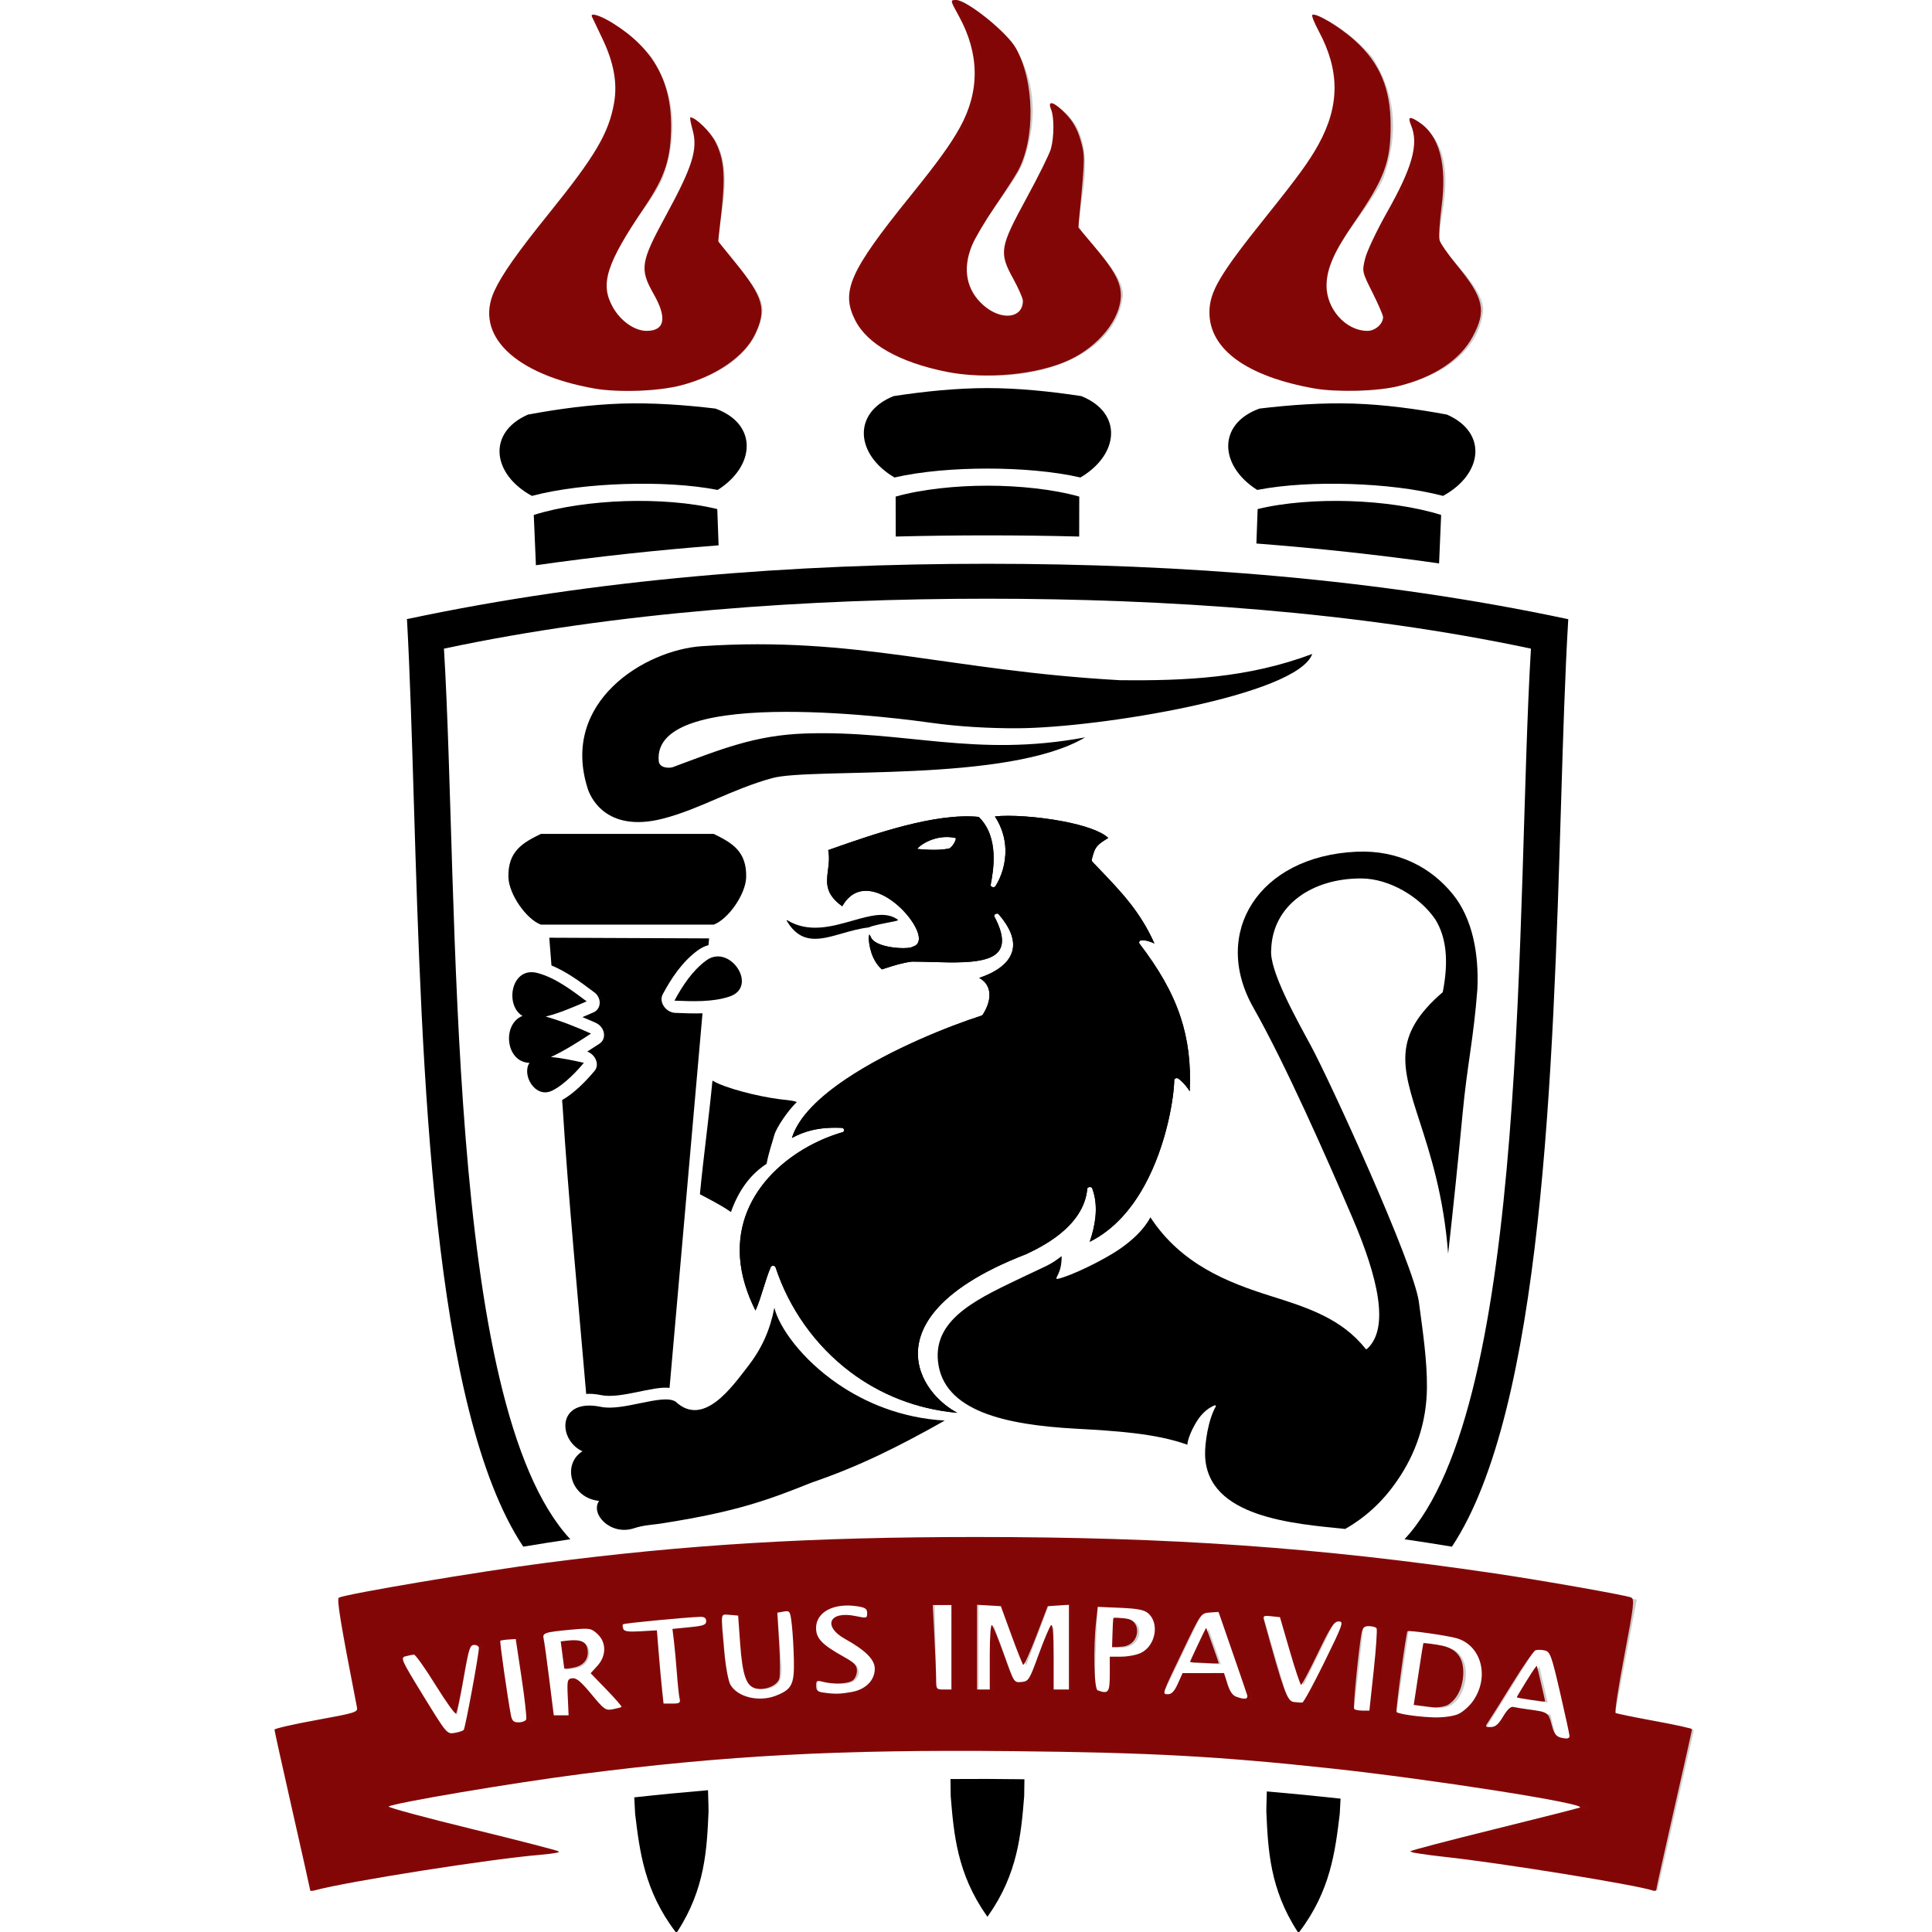 <?xml version="1.0" encoding="UTF-8" standalone="no"?>
<!-- Created with sK1/UniConvertor (http://sk1project.org/) -->

<svg
   xmlns:dc="http://purl.org/dc/elements/1.1/"
   xmlns:cc="http://creativecommons.org/ns#"
   xmlns:rdf="http://www.w3.org/1999/02/22-rdf-syntax-ns#"
   xmlns:svg="http://www.w3.org/2000/svg"
   xmlns="http://www.w3.org/2000/svg"
   xmlns:sodipodi="http://sodipodi.sourceforge.net/DTD/sodipodi-0.dtd"
   xmlns:inkscape="http://www.inkscape.org/namespaces/inkscape"
   width="128"
   height="128"
   viewBox="0 0 102.4 102.4"
   id="svg2"
   version="1.1"
   inkscape:version="0.48.4 r9939"
   sodipodi:docname="ufpelogo.svg"
   style="fill-rule:evenodd">
  <sodipodi:namedview
     pagecolor="#ffffff"
     bordercolor="#666666"
     borderopacity="1"
     objecttolerance="10"
     gridtolerance="10"
     guidetolerance="10"
     inkscape:pageopacity="0"
     inkscape:pageshadow="2"
     inkscape:window-width="1366"
     inkscape:window-height="744"
     id="namedview72"
     showgrid="false"
     fit-margin-top="0"
     fit-margin-left="0"
     fit-margin-right="0"
     fit-margin-bottom="0"
     inkscape:zoom="3.588117"
     inkscape:cx="45.747926"
     inkscape:cy="77.690378"
     inkscape:window-x="0"
     inkscape:window-y="24"
     inkscape:window-maximized="1"
     inkscape:current-layer="svg2"
     showguides="true"
     inkscape:guide-bbox="true">
    <sodipodi:guide
       orientation="1,0"
       position="115.66,112.036"
       id="guide3024" />
    <sodipodi:guide
       orientation="1,0"
       position="15.05,73.855"
       id="guide3026" />
  </sodipodi:namedview>
  <defs
     id="defs4">
    <marker
       id="ArrowEnd"
       viewBox="0 0 10 10"
       refX="0"
       refY="5"
       markerUnits="strokeWidth"
       markerWidth="4"
       markerHeight="3"
       orient="auto">
      <path
         d="M 0,0 10,5 0,10 z"
         id="path7"
         inkscape:connector-curvature="0" />
    </marker>
    <marker
       id="ArrowStart"
       viewBox="0 0 10 10"
       refX="10"
       refY="5"
       markerUnits="strokeWidth"
       markerWidth="4"
       markerHeight="3"
       orient="auto">
      <path
         d="M 10,0 0,5 10,10 z"
         id="path10"
         inkscape:connector-curvature="0" />
    </marker>
  </defs>
  <g
     id="g12"
     transform="matrix(0.304,0,0,0.279,-34.793,-71.697)">
    <g
       id="g14">
      <g
         id="g16">
        <path
           style="fill:#000000;stroke:none"
           d="m 286.613,370.714 c -31.068,0 -64.551,2.48 -94.76,9.488 2.644,47.659 0.061,143.49 22.033,169.189 -2.735,0.442 -5.47,0.912 -8.205,1.411 -15.864,-25.974 -17.658,-90.777 -19.055,-140.683 -0.366,-13.179 -0.7,-25.319 -1.216,-35.431 l -0.061,-0.079 0.061,-0.018 c 33.008,-7.646 67.38,-10.513 101.203,-10.512 33.823,10e-4 68.187,2.859 101.186,10.512 l 0.077,0.018 -0.004,0.079 c -0.56,10.112 -0.899,22.252 -1.267,35.431 -1.393,49.906 -3.206,114.709 -19.012,140.683 -2.765,-0.499 -5.522,-0.969 -8.269,-1.411 22.005,-25.699 19.406,-121.53 22.045,-169.189 -30.215,-7.008 -63.689,-9.488 -94.756,-9.488 z"
           id="path18"
           inkscape:connector-curvature="0" />
        <path
           style="fill:#000000;stroke:none"
           d="m 302.82,347.687 c -4.728,-1.181 -10.557,-1.691 -16.207,-1.691 -5.65,0 -11.48,0.51 -16.208,1.691 -6.799,-4.354 -7.408,-12.308 -0.142,-15.462 5.34,-0.891 11.006,-1.52 16.35,-1.52 5.343,0 11.009,0.629 16.349,1.52 7.266,3.154 6.656,11.108 -0.142,15.462 z"
           id="path20"
           inkscape:connector-curvature="0" />
        <path
           style="fill:#000000;stroke:none"
           d="m 216.93,406.835 c -4.892,-16.549 9.998,-26.384 19.891,-27.102 27.113,-1.966 42.89,4.663 73.009,6.471 11.197,0.102 22.136,-0.372 33.413,-4.996 -2.578,7.893 -37.197,14.043 -51.366,14.118 -4.997,0.027 -10.319,-0.307 -15.222,-1.058 -3.047,-0.467 -48.733,-7.462 -47.349,7.323 0.127,1.353 1.905,1.344 2.455,1.121 8.391,-3.403 14.337,-6.077 23.106,-6.391 17.499,-0.628 29.538,4.638 48.779,0.735 -13.436,8.72 -47.637,5.676 -54.562,7.742 -7.036,2.1 -12.697,5.918 -19.023,7.692 -10.226,2.866 -12.792,-4.505 -13.131,-5.655 z"
           id="path22"
           inkscape:connector-curvature="0" />
        <path
           style="fill:#000000;stroke:none"
           d="m 232.039,447.074 c 1.378,-2.786 3.129,-5.721 5.573,-7.659 4.084,-3.238 9.137,5.017 4.03,6.878 -2.952,1.075 -6.403,0.922 -9.603,0.781 z"
           id="path24"
           inkscape:connector-curvature="0" />
        <path
           style="fill:#000000;stroke:none"
           d="m 217.494,453.328 c -2.408,-1.179 -5.29,-2.442 -7.901,-3.231 2.426,-0.655 4.857,-1.819 7.144,-2.885 -2.611,-2.128 -5.423,-4.464 -8.549,-5.382 -4.634,-1.36 -5.783,6.137 -2.643,8.141 -3.584,1.547 -2.984,8.782 1.222,8.925 -1.393,2.22 0.955,6.835 3.924,5.285 2.221,-1.157 4.629,-4.071 5.553,-5.299 -1.848,-0.451 -3.851,-0.923 -5.747,-1.097 2.413,-1.226 4.827,-2.903 6.997,-4.457 z"
           id="path26"
           inkscape:connector-curvature="0" />
        <path
           style="fill:#000000;stroke:none"
           d="m 230.437,546.277 c 12.484,-2.169 17.869,-4.307 25.542,-7.66 8.201,-3.051 15.023,-6.749 23.187,-11.769 -7.527,-0.483 -13.796,-3.352 -18.644,-6.97 -6.36,-4.753 -10.224,-10.774 -11.063,-14.459 -0.732,4.145 -2.14,7.676 -4.635,11.168 -2.722,3.813 -7.715,11.652 -12.599,6.649 -2.308,-1.548 -9.106,1.891 -12.997,1.007 -7.703,-1.751 -7.569,6.279 -3.227,8.437 -3.62,2.47 -2.087,8.872 2.899,9.427 -1.589,2.494 2.028,6.658 6.076,5.199 1.87,-0.674 3.353,-0.622 5.461,-1.029 z"
           id="path28"
           inkscape:connector-curvature="0" />
        <path
           style="fill:#000000;stroke:none"
           d="m 236.478,483.849 c 1.544,0.889 3.763,2.144 5.053,3.119 l 0,0 c 0.135,0.102 0.253,0.191 0.354,0.267 0.734,-2.245 1.637,-4.067 2.672,-5.553 1.056,-1.518 2.25,-2.688 3.544,-3.608 0.387,-2.223 0.943,-3.832 1.332,-5.41 0.361,-1.465 2.392,-4.709 3.938,-6.332 -0.678,-0.322 -2.056,-0.398 -3.076,-0.546 -3.79,-0.55 -9.342,-2.055 -11.63,-3.523 -0.319,3.635 -0.704,7.192 -1.089,10.748 -0.388,3.576 -0.776,7.153 -1.098,10.838 z"
           id="path30"
           inkscape:connector-curvature="0" />
        <path
           style="fill:#000000;stroke:none"
           d="m 238.883,415.396 c 3.143,1.676 5.783,3.268 5.66,8.248 -0.08,3.2 -3.096,7.94 -5.66,8.99 l -30.13,0 c -2.563,-1.05 -5.58,-5.79 -5.659,-8.99 -0.124,-4.98 2.516,-6.572 5.659,-8.248 l 30.13,0 z"
           id="path32"
           inkscape:connector-curvature="0" />
        <path
           style="fill:#000000;stroke:none"
           d="m 348.974,547.436 c 3.53,-2.178 6.557,-5.199 9.015,-9.092 l 0.001,0 c 3.312,-5.179 5.196,-11.177 5.246,-17.756 0.038,-5.117 -0.707,-10.588 -1.409,-16.299 -0.886,-7.211 -15.536,-42.033 -18.842,-48.686 -2.607,-5.249 -7.253,-14.279 -6.903,-18.208 0.224,-8.506 7.213,-13.604 15.775,-13.535 4.817,0.039 10.157,3.463 12.854,7.802 l 0,0.001 c 2.005,3.557 2.289,8.129 1.292,13.747 -0.002,0.015 -0.034,0.073 -0.045,0.083 -8.814,8.285 -7.062,14.191 -3.997,24.517 1.858,6.259 4.195,14.133 4.972,25.121 0.928,-9.051 1.761,-17.851 2.521,-26.616 0.815,-9.4 1.898,-14.011 2.576,-23.605 0,-0.001 0,-0.002 0,-0.004 l 0,0.004 c 0,-0.001 0,-0.002 0,-0.004 0.284,-6.658 -0.813,-13.367 -4.263,-18.021 -3.758,-5.069 -9.486,-8.473 -16.826,-8.105 -17.055,0.855 -25.362,15.417 -17.969,29.613 5.596,10.745 12.791,28.545 17.256,39.883 4.48,11.377 6.555,21.04 2.557,24.962 -0.065,0.064 -0.192,0.054 -0.246,-0.02 -4.204,-5.811 -10.295,-7.898 -16.598,-10.057 -7.426,-2.545 -15.569,-6.014 -20.915,-14.924 -1.131,2.302 -3.122,4.345 -5.329,5.998 -3.013,2.258 -8.705,5.22 -10.878,5.699 -0.125,0.028 -0.234,-0.1 -0.181,-0.211 0.243,-0.513 0.487,-1.046 0.66,-1.738 0.156,-0.624 0.256,-1.384 0.25,-2.386 -2.015,1.73 -2.84,1.929 -6.174,3.677 -7.848,4.117 -16.181,7.903 -15.389,16.295 0.899,9.531 11.848,12.075 23.905,12.81 6.998,0.426 13.985,0.867 19.575,3.051 0.042,-0.993 0.727,-2.862 1.7,-4.531 0.714,-1.223 1.713,-2.343 3.048,-2.947 0.129,-0.059 0.275,0.085 0.211,0.207 -1.324,2.494 -1.92,6.995 -1.867,9.244 0.279,11.908 15.617,13.043 24.417,14.031 z"
           id="path34"
           inkscape:connector-curvature="0" />
        <path
           style="fill:#000000;stroke:none"
           d="m 248.823,497.697 c 0.141,-0.362 0.731,-0.338 0.843,0.032 2.333,7.71 6.851,14.823 13.096,19.927 5.12,4.183 11.403,7.016 18.598,7.721 -1.464,-0.851 -2.908,-2.08 -4.091,-3.591 -1.528,-1.952 -2.625,-4.378 -2.769,-7.069 -0.143,-2.689 0.664,-5.639 2.942,-8.642 2.778,-3.66 7.752,-7.399 15.879,-10.827 1.145,-0.592 3.684,-1.871 5.99,-3.911 2.298,-2.033 4.394,-4.838 4.703,-8.505 0.035,-0.411 0.732,-0.486 0.866,-0.092 0.585,1.721 0.73,3.544 0.558,5.421 -0.141,1.546 -0.496,3.129 -0.994,4.724 4.235,-2.297 7.317,-6.288 9.53,-10.672 4.017,-7.954 5.175,-17.169 5.204,-20.014 0.004,-0.35 0.464,-0.539 0.739,-0.304 0.575,0.49 1.17,1.132 1.679,1.935 0.096,0.152 0.189,0.31 0.279,0.474 0.237,-5.296 -0.306,-9.857 -1.601,-14.128 -1.452,-4.788 -3.848,-9.221 -7.148,-13.922 -0.184,-0.263 0.012,-0.632 0.345,-0.648 0.473,-0.024 0.996,0.069 1.576,0.3 0.217,0.086 0.442,0.193 0.678,0.32 -2.446,-6.004 -5.686,-9.694 -9.648,-14.205 -0.419,-0.477 -0.843,-0.96 -1.195,-1.363 -0.057,-0.066 -0.111,-0.271 -0.091,-0.354 0.305,-1.314 0.507,-1.995 0.963,-2.584 0.4,-0.516 0.956,-0.907 1.923,-1.555 -1.311,-1.348 -4.355,-2.404 -7.748,-3.124 -4.463,-0.946 -9.481,-1.291 -12.016,-0.963 1.245,2.075 1.767,4.21 1.828,6.208 0.086,2.798 -0.738,5.333 -1.74,7.054 -0.213,0.365 -0.896,0.143 -0.828,-0.267 0.196,-1.182 0.618,-3.484 0.495,-5.974 -0.119,-2.405 -0.747,-5 -2.586,-6.934 -7.597,-0.817 -18.455,3.333 -25.3,5.949 -0.509,0.195 -0.741,0.284 -0.937,0.359 0.251,1.358 0.104,2.608 -0.039,3.819 -0.276,2.335 -0.534,4.515 2.489,6.85 1.613,-3.116 4.042,-3.432 6.414,-2.421 1.597,0.681 3.158,1.995 4.39,3.441 1.234,1.447 2.147,3.04 2.445,4.269 0.291,1.198 0.038,2.106 -0.965,2.391 -0.088,0.059 -0.195,0.106 -0.32,0.142 -0.579,0.17 -1.845,0.187 -3.124,0 -1.291,-0.19 -2.63,-0.592 -3.36,-1.262 -0.251,-0.23 -0.436,-0.492 -0.532,-0.788 -0.086,-0.183 -0.162,-0.325 -0.228,-0.434 -0.056,0.238 -0.088,0.541 -0.106,0.803 0.075,1.248 0.337,2.502 0.794,3.596 0.373,0.894 0.876,1.678 1.512,2.254 0.249,-0.08 0.541,-0.184 0.863,-0.298 1.154,-0.408 2.683,-0.95 4.321,-1.174 0.002,0 0.063,-0.004 0.065,-0.004 1.083,0.001 2.241,0.037 3.414,0.074 3.818,0.121 7.817,0.247 10.186,-0.853 2.204,-1.023 2.979,-3.228 0.749,-7.787 -0.185,-0.381 0.491,-0.761 0.756,-0.426 4.186,5.292 2.423,8.494 -0.031,10.337 -1.167,0.877 -2.485,1.429 -3.369,1.75 0.953,0.572 1.488,1.384 1.694,2.321 0.207,0.942 0.071,2.005 -0.311,3.068 -0.192,0.533 -0.446,1.069 -0.75,1.589 -0.025,0.044 -0.184,0.175 -0.234,0.192 -5.485,1.915 -15.842,6.356 -23.592,12.028 -4.647,3.401 -8.348,7.236 -9.456,11.208 1.1,-0.652 2.222,-1.136 3.441,-1.458 1.554,-0.411 3.26,-0.557 5.279,-0.456 0.417,0.021 0.514,0.693 0.118,0.817 -1.129,0.354 -2.273,0.8 -3.406,1.333 -4.651,2.188 -9.138,5.85 -11.865,10.761 -2.724,4.906 -3.693,11.068 -1.315,18.264 0.38,1.148 0.844,2.322 1.399,3.52 0.558,-1.373 0.977,-2.839 1.392,-4.292 0.382,-1.342 0.762,-2.674 1.26,-3.95 z m 25.527,-79.458 0.123,-0.139 10e-4,0 c 0.009,-0.011 0.018,-0.021 0.028,-0.032 0,0 0,0 0,0 0.01,-0.011 0.019,-0.022 0.029,-0.033 0,0 0,0 0,0 0.01,-0.01 0.02,-0.021 0.031,-0.032 0,0 0,0 0,0 0.01,-0.011 0.02,-0.022 0.031,-0.032 0,0 0,0 0,0 0.011,-0.011 0.021,-0.022 0.031,-0.033 0,0 10e-4,0 10e-4,0 0.01,-0.011 0.021,-0.021 0.032,-0.032 0,0 0,0 0,0 0.011,-0.011 0.022,-0.021 0.033,-0.032 0,0 10e-4,0 10e-4,0 0.011,-0.011 0.022,-0.022 0.034,-0.034 0,0 0,0 0,0 0.011,-0.01 0.022,-0.021 0.034,-0.032 0,0 0,0 0,0 0.012,-0.011 0.024,-0.021 0.035,-0.032 0,0 0,0 0.001,0 0.012,-0.011 0.023,-0.022 0.035,-0.033 0,0 0,0.001 0.001,0 0.012,-0.01 0.024,-0.022 0.037,-0.032 0,0 0,0 0,0 0.012,-0.011 0.024,-0.022 0.037,-0.033 0,0 0,10e-4 0,0 0.013,-0.01 0.025,-0.022 0.038,-0.032 0,0 0,0 0,0 0.013,-0.011 0.026,-0.022 0.039,-0.032 0,0 0,0 0,0 0.013,-0.011 0.027,-0.023 0.04,-0.033 0,0 0,0 0,0 0.013,-0.011 0.026,-0.022 0.04,-0.032 0,0 0,0 0,0 0.013,-0.011 0.027,-0.022 0.04,-0.033 0,0 0,0 0.001,10e-4 0.013,-0.011 0.027,-0.022 0.041,-0.033 0,0 0,0 0,0 0.014,-0.01 0.028,-0.021 0.042,-0.032 0,0 0,0 0,0 0.014,-0.01 0.028,-0.02 0.042,-0.031 0,0 0,0 0,0 0.014,-0.011 0.029,-0.021 0.043,-0.032 0,0 0,0 10e-4,0 0.014,-0.01 0.028,-0.021 0.043,-0.031 0,0 0,0 0,0 0.015,-0.011 0.03,-0.022 0.045,-0.032 0,0 0,0 0,0 0.015,-0.011 0.03,-0.021 0.045,-0.031 0,0 0,0 0,0 0.015,-0.011 0.03,-0.021 0.046,-0.031 0,0 0,0 0,0 0.015,-0.011 0.03,-0.021 0.046,-0.031 0,0 0,0 0,0 0.015,-0.011 0.031,-0.021 0.047,-0.031 0,0 0,0 0,0 0.016,-0.011 0.031,-0.021 0.047,-0.031 0,0 0,0 0,0 0.016,-0.01 0.032,-0.02 0.048,-0.03 0,0 0,0 0,0 0.016,-0.01 0.032,-0.021 0.048,-0.031 0,0 0,0 10e-4,0 0.016,-0.01 0.032,-0.02 0.049,-0.03 0,0 0,0 0,0 0.017,-0.01 0.033,-0.02 0.049,-0.03 0,0 0,0 0,0 0.017,-0.009 0.033,-0.02 0.05,-0.029 0,0 0,0 0,0 0.017,-0.01 0.034,-0.02 0.051,-0.029 0,0 0,0 0,0 0.017,-0.01 0.034,-0.02 0.051,-0.03 0,0 0,0 0,0 0.017,-0.009 0.034,-0.019 0.051,-0.028 0,0 0,0 0.001,0 0.017,-0.01 0.034,-0.02 0.052,-0.029 0,0 0,0 0,0 0.017,-0.01 0.035,-0.019 0.052,-0.028 0,0 0,0 0,0 0.018,-0.009 0.036,-0.019 0.054,-0.028 0,0 0,0 0,0 0.018,-0.01 0.035,-0.019 0.053,-0.028 0,0 0,0 0,0 0.018,-0.009 0.036,-0.018 0.054,-0.027 0,0 0,0 0,0 0.018,-0.009 0.036,-0.018 0.055,-0.027 0,0 0,0 0,0 0.018,-0.009 0.036,-0.019 0.055,-0.027 0,0 0,0 0,0 0.018,-0.009 0.037,-0.018 0.055,-0.027 0,0 0,0 0,0 0.019,-0.008 0.038,-0.017 0.056,-0.026 0,0 10e-4,0 10e-4,0 0.018,-0.009 0.037,-0.017 0.056,-0.026 0,0 0,0 0,0 0.019,-0.008 0.038,-0.017 0.057,-0.026 0,0 0,0 0,0 0.019,-0.008 0.038,-0.016 0.057,-0.024 0,0 0,0 0,0 0.019,-0.009 0.038,-0.017 0.058,-0.025 0,0 0,0 0,0 0.019,-0.009 0.038,-0.016 0.058,-0.025 0,0 0,0 0,0 0.019,-0.007 0.039,-0.016 0.058,-0.024 0,0 10e-4,0 10e-4,0 0.019,-0.008 0.038,-0.015 0.058,-0.023 0,0 0,0 0,0 0.02,-0.008 0.039,-0.016 0.059,-0.024 0,0 0,0 0,0 0.02,-0.008 0.04,-0.015 0.06,-0.022 0,0 0,0 0,0 0.02,-0.008 0.04,-0.016 0.06,-0.023 0,0 10e-4,0 10e-4,0 0.02,-0.008 0.039,-0.015 0.06,-0.022 0,0 0,0 0,0 0.02,-0.007 0.04,-0.014 0.06,-0.021 0,0 10e-4,0 10e-4,0 0.02,-0.007 0.04,-0.014 0.061,-0.021 0,0 0,0 0,0 0.021,-0.007 0.041,-0.014 0.061,-0.021 0,0 10e-4,0 10e-4,0 0.02,-0.007 0.04,-0.013 0.061,-0.02 0,0 0,0 0,0 0.021,-0.007 0.042,-0.014 0.062,-0.02 0,0 10e-4,0 10e-4,0 0.02,-0.006 0.041,-0.013 0.062,-0.019 0,0 0,0 0,0 0.021,-0.007 0.042,-0.013 0.063,-0.019 0,0 10e-4,0 10e-4,0 0.016,-0.005 0.033,-0.01 0.049,-0.015 0,0 0,0 0,0 0.017,-0.004 0.034,-0.009 0.051,-0.014 0,0 0,0 0,0 0.017,-0.005 0.033,-0.009 0.05,-0.013 0,0 0,0 0,0 0.017,-0.005 0.034,-0.01 0.051,-0.014 0,0 0,0 0,0 0.017,-0.005 0.034,-0.009 0.051,-0.013 0,0 0,0 0,0 0.017,-0.004 0.034,-0.009 0.051,-0.013 0,0 0,0 0,0 0.017,-0.004 0.034,-0.008 0.051,-0.012 0,0 0,0 0,0 0.017,-0.005 0.035,-0.009 0.052,-0.013 0,0 0,0 0,0 0.017,-0.004 0.034,-0.008 0.051,-0.011 0,0 10e-4,0 10e-4,0 0.017,-0.004 0.034,-0.008 0.051,-0.012 0,0 0.001,0 0.001,0 0.017,-0.004 0.034,-0.007 0.051,-0.011 0,0 10e-4,0 10e-4,0 0.017,-0.004 0.034,-0.008 0.052,-0.011 0,0 0,0 0,0 0.017,-0.003 0.035,-0.007 0.052,-0.01 0,0 0,0 0,0 0.018,-0.004 0.035,-0.007 0.053,-0.01 0,0 0,0 0,0 0.017,-0.003 0.035,-0.007 0.052,-0.01 0,0 0.001,0 0.001,0 0.017,-0.003 0.035,-0.006 0.053,-0.009 0,0 0,0 0,0 0.018,-0.003 0.035,-0.006 0.052,-0.009 0,0 0.001,0 0.001,0 0.017,-0.003 0.035,-0.005 0.052,-0.008 0,0 0.001,0 0.001,0 0.018,-0.003 0.035,-0.006 0.053,-0.009 0,0 0,0 0,0 0.018,-0.002 0.036,-0.005 0.053,-0.007 0,0 10e-4,0 10e-4,0 0.017,-0.003 0.035,-0.005 0.053,-0.007 0,0 0,0 0,0 0.018,-0.003 0.036,-0.005 0.054,-0.007 0,0 0,0 0,0 0.018,-0.002 0.036,-0.004 0.054,-0.007 0,0 0,0 0,0 0.018,-0.002 0.036,-0.004 0.054,-0.006 0,0 0,0 0,0 0.018,-0.002 0.036,-0.004 0.054,-0.005 0,0 0,0 0,0 0.018,-0.002 0.036,-0.004 0.054,-0.006 0,0 0,0 0,0 0.018,-0.002 0.036,-0.003 0.054,-0.004 0,0 0,0 0,0 0.018,-0.002 0.037,-0.004 0.055,-0.005 0,0 0,0 0,0 0.018,-0.002 0.036,-0.003 0.054,-0.004 0,0 0.001,0 0.001,0 0.018,-0.001 0.036,-0.002 0.054,-0.003 0,0 0,0 0,0 0.019,-0.001 0.037,-0.002 0.055,-0.003 0,0 0,0 0,0 0.018,-10e-4 0.037,-0.003 0.055,-0.004 0,0 0,0 0,0 0.019,0 0.037,-0.001 0.055,-0.001 0,0 0,0 0,0 0.018,-10e-4 0.037,-10e-4 0.055,-0.002 0,0 0,0 0,0 0.018,0 0.036,-0.001 0.055,-0.001 0,0 0,0 0,0 0.018,0 0.037,-10e-4 0.055,-10e-4 0,0 10e-4,0 10e-4,0 0.018,0 0.036,0 0.054,0 0,0 0.001,0 0.001,0 0.018,0 0.036,0 0.055,0 0,0 0,0 0,0 0.019,0 0.037,10e-4 0.055,10e-4 0,0 10e-4,0 10e-4,0 0.018,0.001 0.036,0.001 0.055,0.001 0,0 0,0 0,0 0.019,0 0.037,0.002 0.055,0.002 0,0 10e-4,0 10e-4,0 0.018,0.001 0.037,0.001 0.055,0.002 0,0 0,0 0,0 0.019,0.001 0.037,0.002 0.056,0.003 0,0 0,0 0,0 0.018,0.001 0.037,0.002 0.056,0.003 0,0 0,0 0,0 0.018,10e-4 0.037,0.002 0.056,0.004 0,0 0,0 0,0 0.018,0.001 0.037,0.003 0.056,0.004 0,0 0,0 0,0 0.019,10e-4 0.037,0.003 0.056,0.005 0,0 0,0 0,0 0.019,10e-4 0.037,0.003 0.056,0.005 0,0 0,0 0,0 0.019,0.002 0.037,0.004 0.056,0.006 0,0 0,0 0,0 0.018,0.002 0.037,0.004 0.056,0.006 0,0 0,0 0,0 0.018,0.002 0.037,0.005 0.055,0.007 0,0 0.001,0 0.001,0 0.018,0.002 0.037,0.005 0.056,0.007 0,0 0,0 0,0 0.019,0.002 0.037,0.006 0.056,0.008 0,0 0,0 0,0 0.018,0.003 0.038,0.006 0.056,0.009 0,0 10e-4,0 10e-4,0 0.018,0.002 0.036,0.006 0.055,0.009 0,0 0,0 0,0 0.019,0.003 0.038,0.005 0.057,0.009 0,0 0,0 0,0 0.019,0.003 0.037,0.007 0.056,0.01 0,0 0,0 0,0 0.018,0.004 0.038,0.007 0.056,0.011 0,0 0,0 0,0 0.019,0.004 0.037,0.008 0.056,0.011 0,0 0,0 0,0 0.019,0.004 0.038,0.008 0.056,0.012 0,0 10e-4,0 10e-4,0 0.018,0.004 0.037,0.008 0.055,0.012 0,0 0,0 0,0 0.019,0.005 0.038,0.009 0.057,0.013 0,0 0,0 0,0 0.019,0.004 0.037,0.009 0.056,0.014 0,0 0,0 0,0 0.019,0.004 0.038,0.009 0.057,0.014 0,0 0,0 0,0 l 0.076,0.02 10e-4,0 -0.003,0.076 c 0,0 0,0 0,0 0,0.004 -0.001,0.009 -0.001,0.013 0,0 0,0 0,0 0,0.004 -10e-4,0.008 -10e-4,0.012 0,0 0,0 0,0 0,0.004 0,0.009 -0.001,0.013 0,0 0,0 0,0 -10e-4,0.004 0,0.008 -10e-4,0.012 0,0 0,0 0,0 0,0.005 -10e-4,0.009 -10e-4,0.014 0,0 -0.001,0 -0.001,0 0,0.004 0,0.008 -10e-4,0.013 0,0 0,0 0,0 -0.001,0.004 -0.001,0.009 -0.002,0.013 0,0 0,0 0,0 -10e-4,0.005 -10e-4,0.009 -10e-4,0.013 0,0 0,0 0,0 -0.001,0.005 -0.002,0.01 -0.003,0.014 0,0 0,0 0,0 -10e-4,0.005 -10e-4,0.009 -0.002,0.014 0,0 0,0 0,0 -10e-4,0.004 -0.002,0.009 -0.003,0.014 0,0 0,0 0,0 -10e-4,0.004 -10e-4,0.009 -0.002,0.014 0,0 0,0 0,0 -10e-4,0.004 -0.002,0.009 -0.003,0.014 0,0 -10e-4,0 -10e-4,0 -0.001,0.005 -0.001,0.009 -0.002,0.014 0,0 0,0 0,0 -0.001,0.005 -0.003,0.01 -0.004,0.015 0,0 0,0 0,0 -10e-4,0.004 -10e-4,0.009 -0.003,0.014 0,0 0,0 0,0 -10e-4,0.005 -0.003,0.01 -0.004,0.015 0,0 0,0 0,0 -10e-4,0.005 -0.002,0.01 -0.004,0.015 0,0 0,0 0,0 -0.001,0.005 -0.003,0.01 -0.004,0.015 0,0 0,0 0,0 -0.002,0.005 -0.002,0.01 -0.004,0.015 0,0 0,0 0,0 -10e-4,0.005 -0.003,0.01 -0.004,0.015 0,0 -0.001,0 -0.001,0 -10e-4,0.005 -0.002,0.011 -0.004,0.016 0,0 0,0 0,0 -0.002,0.005 -0.003,0.01 -0.005,0.015 0,0 0,0 0,0 -10e-4,0.005 -0.002,0.01 -0.004,0.015 0,0 0,0 0,0 -0.002,0.005 -0.003,0.011 -0.005,0.016 0,0 0,0 0,0 -0.002,0.005 -0.004,0.01 -0.005,0.016 0,0 -0.001,0 -0.001,0 -10e-4,0.005 -0.003,0.01 -0.005,0.015 0,0 0,0 0,0 -0.002,0.006 -0.003,0.011 -0.005,0.016 0,0 0,0 0,0 -0.002,0.006 -0.005,0.011 -0.006,0.017 0,0 -0.001,0 -0.001,0 -0.002,0.005 -0.003,0.01 -0.005,0.016 0,0 0,0 0,0 -0.002,0.005 -0.004,0.011 -0.006,0.016 0,0 0,0 0,0 -0.002,0.006 -0.003,0.01 -0.005,0.016 0,0 -0.001,0 -0.001,0 -0.002,0.005 -0.004,0.011 -0.006,0.016 0,0 0,0 0,0 -0.002,0.006 -0.004,0.011 -0.007,0.017 0,0 0,0 0,0 -0.002,0.005 -0.004,0.011 -0.006,0.016 0,0 -10e-4,0 -10e-4,0 -0.002,0.006 -0.003,0.011 -0.006,0.017 0,0 0,0 0,0 -0.002,0.005 -0.005,0.012 -0.007,0.017 0,0 0,0 0,0 -0.003,0.006 -0.005,0.011 -0.007,0.017 0,0 0,0 0,0 -0.002,0.005 -0.004,0.011 -0.007,0.016 0,0 0,0 0,0 -0.003,0.006 -0.005,0.011 -0.007,0.017 0,0 0,0 0,0 -0.003,0.005 -0.005,0.012 -0.007,0.017 0,0 -0.001,0 -0.001,0 -0.002,0.006 -0.005,0.011 -0.007,0.017 0,0 0,0 0,0 -0.003,0.005 -0.005,0.012 -0.008,0.017 0,0 0,0 0,0 -0.003,0.006 -0.005,0.011 -0.007,0.017 0,0 -10e-4,0 -10e-4,0 -0.002,0.005 -0.005,0.011 -0.008,0.017 0,0 0,0 0,0 -0.003,0.005 -0.005,0.011 -0.007,0.016 0,0 -10e-4,0 -10e-4,0 -0.002,0.006 -0.005,0.012 -0.008,0.018 0,0 0,0 0,0 -0.003,0.005 -0.005,0.01 -0.007,0.016 0,0 -0.001,0 -0.001,0 -0.002,0.006 -0.006,0.012 -0.008,0.017 0,0 -10e-4,0 -10e-4,0 -0.002,0.006 -0.005,0.012 -0.008,0.018 0,0 0,0 0,0 -0.003,0.005 -0.006,0.011 -0.008,0.017 0,0 -10e-4,0 -10e-4,0 -0.002,0.005 -0.005,0.011 -0.008,0.017 0,0 0,0 0,0 -0.003,0.006 -0.006,0.012 -0.009,0.017 0,0 0,0 0,0 -0.003,0.006 -0.006,0.012 -0.009,0.017 0,0 0,0 0,0 -0.003,0.006 -0.006,0.012 -0.009,0.017 0,0 0,0 0,0 -0.004,0.006 -0.006,0.012 -0.009,0.017 0,0 0,0 0,0 -0.003,0.006 -0.007,0.012 -0.01,0.017 0,0 0,0 0,0 -0.003,0.006 -0.006,0.012 -0.009,0.017 0,0 0,0 0,0 -0.003,0.006 -0.006,0.012 -0.01,0.018 0,0 0,0 0,0 -0.003,0.005 -0.006,0.011 -0.009,0.017 0,0 0,0 0,0 -0.003,0.005 -0.007,0.011 -0.01,0.017 0,0 0,0 0,0 -0.003,0.005 -0.006,0.011 -0.009,0.017 0,0 -0.001,0 -0.001,0 -0.003,0.005 -0.006,0.011 -0.009,0.017 0,0 -10e-4,0 -10e-4,0 -0.003,0.005 -0.005,0.01 -0.009,0.016 0,0 0,0 0,0 -0.003,0.006 -0.006,0.011 -0.01,0.017 0,0 0,0 0,0 -0.003,0.005 -0.006,0.011 -0.01,0.016 0,0 0,0 0,0 -0.003,0.005 -0.006,0.011 -0.01,0.016 0,0 0,0 0,0 -0.003,0.006 -0.006,0.011 -0.01,0.017 0,0 0,0 0,0 -0.003,0.005 -0.007,0.011 -0.01,0.016 0,0 0,0 0,0 -0.004,0.006 -0.007,0.011 -0.01,0.016 0,0 0,0 0,0 -0.004,0.006 -0.007,0.011 -0.01,0.017 0,0 0,0 0,0 -0.004,0.005 -0.007,0.01 -0.01,0.015 0,0 0,0 0,0 -0.004,0.005 -0.008,0.011 -0.011,0.017 0,0 0,0 0,0 -0.003,0.005 -0.007,0.01 -0.01,0.015 0,0 -10e-4,0 -10e-4,0 -0.003,0.005 -0.006,0.011 -0.01,0.017 0,0 0,0 0,0 -0.004,0.005 -0.007,0.01 -0.01,0.015 0,0 0,0 0,0 -0.004,0.005 -0.008,0.011 -0.011,0.016 0,0 0,0 0,0 -0.004,0.005 -0.007,0.01 -0.011,0.016 0,0 0,0 0,0 -0.003,0.005 -0.007,0.01 -0.01,0.015 0,0 -10e-4,0 -10e-4,0 -0.003,0.005 -0.006,0.011 -0.01,0.016 0,0 0,0 0,0 -0.004,0.005 -0.008,0.01 -0.012,0.015 0,0 0,0 0,0 -0.003,0.005 -0.006,0.011 -0.01,0.016 0,0 0,0 0,0 -0.004,0.005 -0.008,0.01 -0.011,0.015 0,0 -0.001,0 -0.001,0 -0.003,0.005 -0.007,0.011 -0.01,0.015 0,0 0,0 0,0 -0.004,0.005 -0.008,0.011 -0.012,0.016 0,0 0,0 0,0 -0.003,0.005 -0.007,0.01 -0.011,0.015 0,0 0,0 0,0 -0.004,0.005 -0.007,0.01 -0.011,0.015 0,0 -10e-4,0 -10e-4,0 -0.003,0.005 -0.006,0.01 -0.01,0.015 0,0 0,0 0,0 -0.004,0.004 -0.008,0.01 -0.011,0.014 0,0 -10e-4,0 -10e-4,0 -0.003,0.005 -0.007,0.01 -0.011,0.015 0,0 0,0 0,0 -0.004,0.005 -0.008,0.01 -0.011,0.015 0,0 -10e-4,0 -10e-4,0 -0.003,0.005 -0.007,0.009 -0.01,0.014 0,0 -0.001,0 -0.001,0 -0.004,0.005 -0.007,0.01 -0.011,0.015 0,0 0,0 0,0 -0.004,0.005 -0.008,0.009 -0.012,0.014 0,0 0,0 0,0 -0.004,0.005 -0.007,0.009 -0.011,0.014 0,0 0,0 0,0 -0.004,0.005 -0.008,0.009 -0.011,0.014 0,0 -0.001,0 -0.001,0 -0.004,0.004 -0.008,0.009 -0.012,0.014 0,0 0,0 0,0 -0.004,0.004 -0.007,0.009 -0.011,0.014 0,0 0,0 0,0 -0.004,0.004 -0.008,0.009 -0.012,0.013 0,0 0,0 0,0 -0.004,0.005 -0.008,0.009 -0.011,0.014 0,0 -10e-4,0 -10e-4,0 -0.004,0.004 -0.008,0.009 -0.012,0.013 0,0 0,0 0,0 -0.004,0.005 -0.007,0.009 -0.011,0.014 0,0 0,0 0,0 -0.004,0.004 -0.008,0.008 -0.012,0.013 0,0 0,0 -10e-4,0 -0.003,0.004 -0.007,0.008 -0.011,0.012 0,0 0,0 0,0 -0.004,0.005 -0.008,0.009 -0.012,0.013 0,0 0,0 0,0 -0.004,0.005 -0.008,0.009 -0.012,0.013 0,0 0,0 0,0 -0.004,0.004 -0.008,0.008 -0.012,0.012 0,0 0,0 0,0 -0.004,0.005 -0.007,0.009 -0.011,0.013 0,0 0,0 0,0 -0.005,0.004 -0.008,0.008 -0.012,0.012 0,0 -0.001,0 -0.001,0 -0.003,0.004 -0.007,0.008 -0.011,0.012 0,0 0,-0.001 0,0 -0.004,0.004 -0.008,0.008 -0.012,0.011 0,0 0,0 0,0 -0.004,0.004 -0.007,0.008 -0.011,0.012 0,0 -10e-4,0 -10e-4,0 -0.003,0.004 -0.008,0.008 -0.012,0.012 0,0 0,0 0,0 -0.004,0.003 -0.008,0.007 -0.012,0.011 0,0 0,0 0,0 -0.004,0.004 -0.008,0.008 -0.012,0.011 0,0 0,0 0,0 -0.004,0.004 -0.008,0.007 -0.011,0.011 0,0 -10e-4,0 -10e-4,0 -0.004,0.003 -0.007,0.007 -0.011,0.011 0,0 0,0 -10e-4,0 -0.003,0.003 -0.008,0.007 -0.012,0.01 0,0 0,0 0,0 -0.004,0.004 -0.008,0.007 -0.012,0.01 0,0 0,0 0,0 -0.004,0.004 -0.007,0.007 -0.011,0.01 0,0 0,0 0,0 -0.004,0.004 -0.008,0.008 -0.012,0.011 0,0 0,0 0,0 -0.004,0.003 -0.008,0.006 -0.012,0.009 0,0 0,0 0,0 -0.004,0.004 -0.008,0.007 -0.012,0.01 0,0 0,0 0,0 -0.004,0.003 -0.008,0.006 -0.011,0.009 0,0 0,0 -0.001,0 -0.003,0.003 -0.007,0.007 -0.011,0.009 0,0 0,0 -0.001,0 -0.003,0.003 -0.007,0.006 -0.011,0.009 0,0 0,0 0,0 -0.004,0.003 -0.008,0.006 -0.012,0.009 0,0 0,0 0,0 -0.004,0.002 -0.007,0.005 -0.011,0.008 l -10e-4,0 -0.034,0.016 c 0,0 -0.001,0 -0.001,0 -0.014,0.003 -0.029,0.006 -0.043,0.01 0,0 0,0 0,0 -0.014,0.003 -0.029,0.006 -0.043,0.009 0,0 0,0 0,0 -0.015,0.004 -0.029,0.007 -0.044,0.01 0,0 0,0 0,0 -0.014,0.003 -0.028,0.006 -0.043,0.009 0,0 0,0 0,0 -0.014,0.003 -0.029,0.006 -0.044,0.009 0,0 0,0 0,0 -0.015,0.003 -0.028,0.006 -0.043,0.009 0,0 0,0 0,0 -0.015,0.003 -0.03,0.006 -0.044,0.009 0,0 0,0 0,0 -0.015,0.003 -0.029,0.005 -0.044,0.008 0,0 0,0 0,0 -0.014,0.003 -0.029,0.006 -0.044,0.009 0,0 0,0 0,0 -0.015,0.002 -0.029,0.005 -0.044,0.008 0,0 0,0 0,0 -0.015,0.002 -0.03,0.005 -0.044,0.008 0,0 -10e-4,0 -10e-4,0 -0.014,0.002 -0.029,0.005 -0.043,0.007 0,0 -10e-4,0 -10e-4,0 -0.014,0.003 -0.029,0.005 -0.044,0.008 0,0 0,0 0,0 -0.015,0.002 -0.029,0.005 -0.044,0.007 0,0 0,0 0,0 -0.015,0.002 -0.03,0.004 -0.045,0.007 0,0 0,0 0,0 -0.015,0.002 -0.029,0.004 -0.044,0.006 0,0 0,0 0,0 -0.015,0.003 -0.03,0.005 -0.045,0.007 0,0 0,0 0,0 -0.015,0.002 -0.03,0.005 -0.045,0.007 0,0 0,0 0,0 -0.015,0.002 -0.03,0.004 -0.044,0.006 0,0 -10e-4,0 -10e-4,0 -0.015,0.002 -0.029,0.004 -0.044,0.006 0,0 0,0 0,0 -0.015,0.002 -0.031,0.004 -0.046,0.006 0,0 0,0 0,0 -0.015,0.002 -0.029,0.004 -0.044,0.006 0,0 0,0 0,0 -0.015,0.002 -0.031,0.003 -0.045,0.005 0,0 -10e-4,0 -10e-4,0 -0.015,0.002 -0.029,0.003 -0.044,0.005 0,0 0,0 0,0 -0.015,0.002 -0.031,0.004 -0.046,0.005 0,0 0,0 0,0 -0.015,0.002 -0.03,0.004 -0.045,0.006 0,0 0,0 0,0 -0.015,0.001 -0.03,0.003 -0.045,0.004 0,0 0,0 0,0 -0.015,0.002 -0.03,0.003 -0.045,0.005 0,0 0,0 0,0 -0.015,10e-4 -0.03,0.003 -0.045,0.004 0,0 0,0 0,0 -0.016,0.002 -0.03,0.003 -0.046,0.005 0,0 0,0 0,0 -0.015,10e-4 -0.03,0.002 -0.045,0.004 0,0 0,0 0,0 -0.015,0.001 -0.03,0.002 -0.045,0.004 0,0 0,0 0,0 -0.015,10e-4 -0.031,0.002 -0.046,0.004 0,0 0,0 0,0 -0.015,10e-4 -0.03,0.002 -0.045,0.003 0,0 -10e-4,0 -10e-4,0 -0.015,0.002 -0.03,0.003 -0.045,0.004 0,0 0,0 0,0 -0.015,10e-4 -0.03,0.002 -0.045,0.003 0,0 -10e-4,0 -10e-4,0 -0.015,10e-4 -0.03,0.002 -0.045,0.003 0,0 0,0 0,0 -0.016,10e-4 -0.03,0.002 -0.046,0.003 0,0 0,0 0,0 -0.015,0.001 -0.03,0.003 -0.045,0.003 0,0 0,0 0,0 -0.015,10e-4 -0.03,0.002 -0.045,0.003 0,0 0,0 0,0 -0.016,0 -0.032,0.002 -0.046,0.003 0,0 -0.001,0 -0.001,0 -0.015,0 -0.03,10e-4 -0.045,0.002 0,0 0,0 0,0 -0.015,10e-4 -0.03,10e-4 -0.045,0.002 0,0 0,0 0,0 -0.015,10e-4 -0.031,0.002 -0.045,0.002 0,0 -10e-4,0 -10e-4,0 -0.015,10e-4 -0.03,0.002 -0.045,0.002 0,0 0,0 0,0 -0.015,0.001 -0.03,0.001 -0.045,0.002 0,0 -10e-4,0 -10e-4,0 -0.015,0 -0.03,0.001 -0.045,0.001 0,0 0,0 0,0 -0.015,10e-4 -0.03,10e-4 -0.045,0.002 0,0 0,0 0,0 -0.015,0 -0.031,0.001 -0.046,0.001 0,0 0,0 0,0 -0.015,10e-4 -0.03,10e-4 -0.045,0.002 0,0 0,0 0,0 -0.015,0 -0.03,10e-4 -0.045,10e-4 0,0 -0.001,0 -0.001,0 -0.015,0.001 -0.03,0.001 -0.045,0.001 0,0 0,0 0,0 -0.015,0 -0.03,10e-4 -0.045,10e-4 0,0 0,0 0,0 -0.015,0 -0.03,10e-4 -0.045,10e-4 0,0 -10e-4,0 -10e-4,0 -0.014,0 -0.03,0 -0.045,0.001 0,0 0,0 0,0 -0.015,0 -0.03,0 -0.045,0 0,0 0,0 0,0 -0.015,0 -0.03,10e-4 -0.045,10e-4 0,0 0,0 0,0 -0.015,0 -0.03,0 -0.045,0 0,0 0,0 0,0 -0.015,0 -0.03,0 -0.045,0 0,0 0,0 0,0 -0.015,0 -0.03,0 -0.045,0 0,0 0,0 0,0 -0.015,0 -0.03,0 -0.045,0 0,0 0,0 0,0 -0.015,0 -0.03,0 -0.044,0 0,0 -10e-4,0 -10e-4,0 -0.014,-10e-4 -0.029,0 -0.044,-10e-4 0,0 0,0 0,0 -0.015,0 -0.029,0 -0.044,0 0,0 -10e-4,0 -10e-4,0 -0.014,-0.001 -0.03,0 -0.044,0 0,0 -0.001,0 -0.001,0 -0.014,-0.001 -0.029,-0.001 -0.044,-0.001 0,0 0,0 0,0 -0.015,0 -0.029,-10e-4 -0.044,-10e-4 0,0 0,0 0,0 -0.015,0 -0.03,0 -0.045,-10e-4 0,0 0,0 0,0 -0.014,0 -0.03,0 -0.044,0 0,0 0,0 0,0 -0.015,-0.001 -0.029,-0.001 -0.044,-0.001 0,0 0,0 0,0 -0.015,-10e-4 -0.029,-10e-4 -0.044,-10e-4 0,0 -10e-4,0 -10e-4,0 -0.014,-0.001 -0.028,-0.001 -0.043,-0.002 0,0 0,0 0,0 -0.015,0 -0.029,0 -0.044,-0.001 0,0 0,0 0,0 -0.015,0 -0.029,-10e-4 -0.043,-10e-4 0,0 -10e-4,0 -10e-4,0 -0.014,-10e-4 -0.029,-10e-4 -0.043,-0.002 0,0 0,0 0,0 -0.015,0 -0.029,-10e-4 -0.043,-10e-4 0,0 -10e-4,0 -10e-4,0 -0.014,-0.001 -0.029,-0.001 -0.043,-0.002 0,0 0,0 0,0 -0.015,0 -0.029,-10e-4 -0.043,-0.002 0,0 -10e-4,0 -10e-4,0 -0.014,0 -0.028,-10e-4 -0.042,-10e-4 0,0 -10e-4,0 -10e-4,0 -0.014,0 -0.028,-0.002 -0.042,-0.002 0,0 0,0 0,0 -0.015,-0.001 -0.029,-0.001 -0.043,-0.002 0,0 -10e-4,0 -10e-4,0 -0.014,0 -0.028,-10e-4 -0.042,-0.002 0,0 0,0 0,0 -0.015,-10e-4 -0.029,-10e-4 -0.043,-0.002 0,0 0,0 0,0 -0.014,-10e-4 -0.028,-10e-4 -0.042,-0.002 0,0 0,0 0,0 -0.014,-0.001 -0.029,-0.002 -0.043,-0.002 0,0 0,0 0,0 -0.014,-0.001 -0.028,-0.002 -0.042,-0.003 0,0 0,0 0,0 -0.014,0 -0.028,-10e-4 -0.042,-0.002 0,0 0,0 0,0 -0.014,0 -0.028,-0.002 -0.042,-0.003 0,0 0,0 0,0 -0.014,0 -0.028,-10e-4 -0.042,-0.002 0,0 0,0 0,0 -0.014,-0.001 -0.027,-0.002 -0.041,-0.002 0,0 0,0 0,0 -0.014,-0.001 -0.028,-0.002 -0.042,-0.003 0,0 0,0 0,0 -0.014,-10e-4 -0.027,-0.002 -0.041,-0.003 0,0 0,0 0,0 -0.014,-10e-4 -0.027,-0.002 -0.041,-0.003 0,0 0,0 0,0 -0.014,0 -0.027,-10e-4 -0.041,-0.002 0,0 0,0 0,0 -0.014,-10e-4 -0.027,-0.003 -0.041,-0.003 0,0 0,0 0,0 -0.013,-10e-4 -0.027,-0.002 -0.04,-0.003 0,0 0,0 0,0 -0.014,-0.001 -0.027,-0.002 -0.041,-0.003 0,0 0,0 0,0 -0.014,-10e-4 -0.027,-0.002 -0.04,-0.003 0,0 -10e-4,0 -10e-4,0 -0.013,-10e-4 -0.026,-0.002 -0.04,-0.003 0,0 0,0 0,0 -0.013,-10e-4 -0.026,-0.002 -0.039,-0.003 0,0 -10e-4,0 -10e-4,0 -0.013,-0.001 -0.026,-0.002 -0.039,-0.003 0,0 0,0 0,0 -0.013,-10e-4 -0.026,-0.002 -0.039,-0.003 0,0 -10e-4,0 -10e-4,0 -0.013,-10e-4 -0.026,-0.002 -0.039,-0.003 0,0 0,0 0,0 -0.013,-10e-4 -0.026,-0.003 -0.038,-0.004 0,0 -0.001,0 -0.001,0 -0.013,0 -0.026,-10e-4 -0.039,-0.002 0,0 0,0 0,0 -0.013,-10e-4 -0.026,-0.003 -0.039,-0.004 0,0 0,0 0,0 -0.013,-0.001 -0.025,-0.002 -0.038,-0.003 0,0 0,0 0,0 -0.013,-0.001 -0.025,-0.002 -0.038,-0.004 0,0 0,0 0,0 -0.013,-0.001 -0.025,-0.001 -0.038,-0.003 0,0 0,0 0,0 -0.013,-0.001 -0.026,-0.002 -0.038,-0.003 0,0 0,0 0,0 -0.013,-10e-4 -0.025,-0.003 -0.038,-0.004 0,0 0,0 0,0 -0.012,-0.001 -0.024,-0.002 -0.037,-0.003 0,0 0,0 0,0 -0.012,-0.002 -0.025,-0.002 -0.037,-0.004 0,0 0,0 0,0 -0.012,-0.001 -0.025,-0.002 -0.037,-0.003 0,0 0,0 0,0 -0.013,-0.001 -0.024,-0.003 -0.037,-0.004 0,0 0,0 0,0 -0.012,-0.001 -0.024,-0.002 -0.036,-0.003 0,0 0,0 0,0 -0.012,-0.001 -0.025,-0.003 -0.037,-0.004 0,0 0,0 0,0 -0.012,-10e-4 -0.024,-0.002 -0.035,-0.003 0,0 -10e-4,0 -10e-4,0 -0.011,-0.001 -0.023,-0.003 -0.035,-0.004 0,0 0,0 0,0 -0.012,-10e-4 -0.024,-0.002 -0.035,-0.003 0,0 -0.001,0 -0.001,0 -0.011,-0.001 -0.023,-0.003 -0.035,-0.004 0,0 0,0 0,0 -0.012,-10e-4 -0.023,-0.002 -0.035,-0.003 0,0 0,0 0,0 -0.011,-0.001 -0.023,-0.002 -0.035,-0.004 0,0 0,0 0,0 -0.011,-10e-4 -0.023,-0.002 -0.034,-0.003 0,0 0,0 0,0 -0.011,-0.002 -0.023,-0.003 -0.034,-0.004 0,0 0,0 0,0 -0.011,-10e-4 -0.023,-0.002 -0.034,-0.003 0,0 0,0 0,0 -0.011,-10e-4 -0.022,-0.002 -0.033,-0.004 0,0 -0.001,0 -0.001,0 -0.01,-10e-4 -0.021,-0.002 -0.032,-0.004 l 0,0 -0.188,-0.02 z"
           id="path36"
           inkscape:connector-curvature="0" />
        <path
           style="fill:#000000;stroke:none"
           d="m 248.823,497.697 c 0.141,-0.362 0.731,-0.338 0.843,0.032 2.333,7.71 6.851,14.823 13.096,19.927 5.12,4.183 11.403,7.016 18.598,7.721 -1.464,-0.851 -2.908,-2.08 -4.091,-3.591 -1.528,-1.952 -2.625,-4.378 -2.769,-7.069 -0.143,-2.689 0.664,-5.639 2.942,-8.642 2.778,-3.66 7.752,-7.399 15.879,-10.827 1.145,-0.592 3.684,-1.871 5.99,-3.911 2.298,-2.033 4.394,-4.838 4.703,-8.505 0.035,-0.411 0.732,-0.486 0.866,-0.092 0.585,1.721 0.73,3.544 0.558,5.421 -0.141,1.546 -0.496,3.129 -0.994,4.724 4.235,-2.297 7.317,-6.288 9.53,-10.672 4.017,-7.954 5.175,-17.169 5.204,-20.014 0.004,-0.35 0.464,-0.539 0.739,-0.304 0.575,0.49 1.17,1.132 1.679,1.935 0.096,0.152 0.189,0.31 0.279,0.474 0.237,-5.296 -0.306,-9.857 -1.601,-14.128 -1.452,-4.788 -3.848,-9.221 -7.148,-13.922 -0.184,-0.263 0.012,-0.632 0.345,-0.648 0.473,-0.024 0.996,0.069 1.576,0.3 0.217,0.086 0.442,0.193 0.678,0.32 -2.446,-6.004 -5.686,-9.694 -9.648,-14.205 -0.419,-0.477 -0.843,-0.96 -1.195,-1.363 -0.057,-0.066 -0.111,-0.271 -0.091,-0.354 0.305,-1.314 0.507,-1.995 0.963,-2.584 0.4,-0.516 0.956,-0.907 1.923,-1.555 -1.311,-1.348 -4.355,-2.404 -7.748,-3.124 -4.463,-0.946 -9.481,-1.291 -12.016,-0.963 1.245,2.075 1.767,4.21 1.828,6.208 0.086,2.798 -0.738,5.333 -1.74,7.054 -0.213,0.365 -0.896,0.143 -0.828,-0.267 0.196,-1.182 0.618,-3.484 0.495,-5.974 -0.119,-2.405 -0.747,-5 -2.586,-6.934 -7.597,-0.817 -18.455,3.333 -25.3,5.949 -0.509,0.195 -0.741,0.284 -0.937,0.359 0.251,1.358 0.104,2.608 -0.039,3.819 -0.276,2.335 -0.534,4.515 2.489,6.85 1.613,-3.116 4.042,-3.432 6.414,-2.421 1.597,0.681 3.158,1.995 4.39,3.441 1.234,1.447 2.147,3.04 2.445,4.269 0.291,1.198 0.038,2.106 -0.965,2.391 -0.088,0.059 -0.195,0.106 -0.32,0.142 -0.579,0.17 -1.845,0.187 -3.124,0 -1.291,-0.19 -2.63,-0.592 -3.36,-1.262 -0.251,-0.23 -0.436,-0.492 -0.532,-0.788 -0.086,-0.183 -0.162,-0.325 -0.228,-0.434 -0.056,0.238 -0.088,0.541 -0.106,0.803 0.075,1.248 0.337,2.502 0.794,3.596 0.373,0.894 0.876,1.678 1.512,2.254 0.249,-0.08 0.541,-0.184 0.863,-0.298 1.154,-0.408 2.683,-0.95 4.321,-1.174 0.002,0 0.063,-0.004 0.065,-0.004 1.083,0.001 2.241,0.037 3.414,0.074 3.818,0.121 7.817,0.247 10.186,-0.853 2.204,-1.023 2.979,-3.228 0.749,-7.787 -0.185,-0.381 0.491,-0.761 0.756,-0.426 4.186,5.292 2.423,8.494 -0.031,10.337 -1.167,0.877 -2.485,1.429 -3.369,1.75 0.953,0.572 1.488,1.384 1.694,2.321 0.207,0.942 0.071,2.005 -0.311,3.068 -0.192,0.533 -0.446,1.069 -0.75,1.589 -0.025,0.044 -0.184,0.175 -0.234,0.192 -5.485,1.915 -15.842,6.356 -23.592,12.028 -4.647,3.401 -8.348,7.236 -9.456,11.208 1.1,-0.652 2.222,-1.136 3.441,-1.458 1.554,-0.411 3.26,-0.557 5.279,-0.456 0.417,0.021 0.514,0.693 0.118,0.817 -1.129,0.354 -2.273,0.8 -3.406,1.333 -4.651,2.188 -9.138,5.85 -11.865,10.761 -2.724,4.906 -3.693,11.068 -1.315,18.264 0.38,1.148 0.844,2.322 1.399,3.52 0.558,-1.373 0.977,-2.839 1.392,-4.292 0.382,-1.342 0.762,-2.674 1.26,-3.95 z m 25.527,-79.458 0.123,-0.139 10e-4,0 c 0.009,-0.011 0.018,-0.021 0.028,-0.032 0,0 0,0 0,0 0.01,-0.011 0.019,-0.022 0.029,-0.033 0,0 0,0 0,0 0.01,-0.01 0.02,-0.021 0.031,-0.032 0,0 0,0 0,0 0.01,-0.011 0.02,-0.022 0.031,-0.032 0,0 0,0 0,0 0.011,-0.011 0.021,-0.022 0.031,-0.033 0,0 10e-4,0 10e-4,0 0.01,-0.011 0.021,-0.021 0.032,-0.032 0,0 0,0 0,0 0.011,-0.011 0.022,-0.021 0.033,-0.032 0,0 10e-4,0 10e-4,0 0.011,-0.011 0.022,-0.022 0.034,-0.034 0,0 0,0 0,0 0.011,-0.01 0.022,-0.021 0.034,-0.032 0,0 0,0 0,0 0.012,-0.011 0.024,-0.021 0.035,-0.032 0,0 0,0 0.001,0 0.012,-0.011 0.023,-0.022 0.035,-0.033 0,0 0,0.001 0.001,0 0.012,-0.01 0.024,-0.022 0.037,-0.032 0,0 0,0 0,0 0.012,-0.011 0.024,-0.022 0.037,-0.033 0,0 0,10e-4 0,0 0.013,-0.01 0.025,-0.022 0.038,-0.032 0,0 0,0 0,0 0.013,-0.011 0.026,-0.022 0.039,-0.032 0,0 0,0 0,0 0.013,-0.011 0.027,-0.023 0.04,-0.033 0,0 0,0 0,0 0.013,-0.011 0.026,-0.022 0.04,-0.032 0,0 0,0 0,0 0.013,-0.011 0.027,-0.022 0.04,-0.033 0,0 0,0 0.001,10e-4 0.013,-0.011 0.027,-0.022 0.041,-0.033 0,0 0,0 0,0 0.014,-0.01 0.028,-0.021 0.042,-0.032 0,0 0,0 0,0 0.014,-0.01 0.028,-0.02 0.042,-0.031 0,0 0,0 0,0 0.014,-0.011 0.029,-0.021 0.043,-0.032 0,0 0,0 10e-4,0 0.014,-0.01 0.028,-0.021 0.043,-0.031 0,0 0,0 0,0 0.015,-0.011 0.03,-0.022 0.045,-0.032 0,0 0,0 0,0 0.015,-0.011 0.03,-0.021 0.045,-0.031 0,0 0,0 0,0 0.015,-0.011 0.03,-0.021 0.046,-0.031 0,0 0,0 0,0 0.015,-0.011 0.03,-0.021 0.046,-0.031 0,0 0,0 0,0 0.015,-0.011 0.031,-0.021 0.047,-0.031 0,0 0,0 0,0 0.016,-0.011 0.031,-0.021 0.047,-0.031 0,0 0,0 0,0 0.016,-0.01 0.032,-0.02 0.048,-0.03 0,0 0,0 0,0 0.016,-0.01 0.032,-0.021 0.048,-0.031 0,0 0,0 10e-4,0 0.016,-0.01 0.032,-0.02 0.049,-0.03 0,0 0,0 0,0 0.017,-0.01 0.033,-0.02 0.049,-0.03 0,0 0,0 0,0 0.017,-0.009 0.033,-0.02 0.05,-0.029 0,0 0,0 0,0 0.017,-0.01 0.034,-0.02 0.051,-0.029 0,0 0,0 0,0 0.017,-0.01 0.034,-0.02 0.051,-0.03 0,0 0,0 0,0 0.017,-0.009 0.034,-0.019 0.051,-0.028 0,0 0,0 0.001,0 0.017,-0.01 0.034,-0.02 0.052,-0.029 0,0 0,0 0,0 0.017,-0.01 0.035,-0.019 0.052,-0.028 0,0 0,0 0,0 0.018,-0.009 0.036,-0.019 0.054,-0.028 0,0 0,0 0,0 0.018,-0.01 0.035,-0.019 0.053,-0.028 0,0 0,0 0,0 0.018,-0.009 0.036,-0.018 0.054,-0.027 0,0 0,0 0,0 0.018,-0.009 0.036,-0.018 0.055,-0.027 0,0 0,0 0,0 0.018,-0.009 0.036,-0.019 0.055,-0.027 0,0 0,0 0,0 0.018,-0.009 0.037,-0.018 0.055,-0.027 0,0 0,0 0,0 0.019,-0.008 0.038,-0.017 0.056,-0.026 0,0 10e-4,0 10e-4,0 0.018,-0.009 0.037,-0.017 0.056,-0.026 0,0 0,0 0,0 0.019,-0.008 0.038,-0.017 0.057,-0.026 0,0 0,0 0,0 0.019,-0.008 0.038,-0.016 0.057,-0.024 0,0 0,0 0,0 0.019,-0.009 0.038,-0.017 0.058,-0.025 0,0 0,0 0,0 0.019,-0.009 0.038,-0.016 0.058,-0.025 0,0 0,0 0,0 0.019,-0.007 0.039,-0.016 0.058,-0.024 0,0 10e-4,0 10e-4,0 0.019,-0.008 0.038,-0.015 0.058,-0.023 0,0 0,0 0,0 0.02,-0.008 0.039,-0.016 0.059,-0.024 0,0 0,0 0,0 0.02,-0.008 0.04,-0.015 0.06,-0.022 0,0 0,0 0,0 0.02,-0.008 0.04,-0.016 0.06,-0.023 0,0 10e-4,0 10e-4,0 0.02,-0.008 0.039,-0.015 0.06,-0.022 0,0 0,0 0,0 0.02,-0.007 0.04,-0.014 0.06,-0.021 0,0 10e-4,0 10e-4,0 0.02,-0.007 0.04,-0.014 0.061,-0.021 0,0 0,0 0,0 0.021,-0.007 0.041,-0.014 0.061,-0.021 0,0 10e-4,0 10e-4,0 0.02,-0.007 0.04,-0.013 0.061,-0.02 0,0 0,0 0,0 0.021,-0.007 0.042,-0.014 0.062,-0.02 0,0 10e-4,0 10e-4,0 0.02,-0.006 0.041,-0.013 0.062,-0.019 0,0 0,0 0,0 0.021,-0.007 0.042,-0.013 0.063,-0.019 0,0 10e-4,0 10e-4,0 0.016,-0.005 0.033,-0.01 0.049,-0.015 0,0 0,0 0,0 0.017,-0.004 0.034,-0.009 0.051,-0.014 0,0 0,0 0,0 0.017,-0.005 0.033,-0.009 0.05,-0.013 0,0 0,0 0,0 0.017,-0.005 0.034,-0.01 0.051,-0.014 0,0 0,0 0,0 0.017,-0.005 0.034,-0.009 0.051,-0.013 0,0 0,0 0,0 0.017,-0.004 0.034,-0.009 0.051,-0.013 0,0 0,0 0,0 0.017,-0.004 0.034,-0.008 0.051,-0.012 0,0 0,0 0,0 0.017,-0.005 0.035,-0.009 0.052,-0.013 0,0 0,0 0,0 0.017,-0.004 0.034,-0.008 0.051,-0.011 0,0 10e-4,0 10e-4,0 0.017,-0.004 0.034,-0.008 0.051,-0.012 0,0 0.001,0 0.001,0 0.017,-0.004 0.034,-0.007 0.051,-0.011 0,0 10e-4,0 10e-4,0 0.017,-0.004 0.034,-0.008 0.052,-0.011 0,0 0,0 0,0 0.017,-0.003 0.035,-0.007 0.052,-0.01 0,0 0,0 0,0 0.018,-0.004 0.035,-0.007 0.053,-0.01 0,0 0,0 0,0 0.017,-0.003 0.035,-0.007 0.052,-0.01 0,0 0.001,0 0.001,0 0.017,-0.003 0.035,-0.006 0.053,-0.009 0,0 0,0 0,0 0.018,-0.003 0.035,-0.006 0.052,-0.009 0,0 0.001,0 0.001,0 0.017,-0.003 0.035,-0.005 0.052,-0.008 0,0 0.001,0 0.001,0 0.018,-0.003 0.035,-0.006 0.053,-0.009 0,0 0,0 0,0 0.018,-0.002 0.036,-0.005 0.053,-0.007 0,0 10e-4,0 10e-4,0 0.017,-0.003 0.035,-0.005 0.053,-0.007 0,0 0,0 0,0 0.018,-0.003 0.036,-0.005 0.054,-0.007 0,0 0,0 0,0 0.018,-0.002 0.036,-0.004 0.054,-0.007 0,0 0,0 0,0 0.018,-0.002 0.036,-0.004 0.054,-0.006 0,0 0,0 0,0 0.018,-0.002 0.036,-0.004 0.054,-0.005 0,0 0,0 0,0 0.018,-0.002 0.036,-0.004 0.054,-0.006 0,0 0,0 0,0 0.018,-0.002 0.036,-0.003 0.054,-0.004 0,0 0,0 0,0 0.018,-0.002 0.037,-0.004 0.055,-0.005 0,0 0,0 0,0 0.018,-0.002 0.036,-0.003 0.054,-0.004 0,0 0.001,0 0.001,0 0.018,-0.001 0.036,-0.002 0.054,-0.003 0,0 0,0 0,0 0.019,-0.001 0.037,-0.002 0.055,-0.003 0,0 0,0 0,0 0.018,-10e-4 0.037,-0.003 0.055,-0.004 0,0 0,0 0,0 0.019,0 0.037,-0.001 0.055,-0.001 0,0 0,0 0,0 0.018,-10e-4 0.037,-10e-4 0.055,-0.002 0,0 0,0 0,0 0.018,0 0.036,-0.001 0.055,-0.001 0,0 0,0 0,0 0.018,0 0.037,-10e-4 0.055,-10e-4 0,0 10e-4,0 10e-4,0 0.018,0 0.036,0 0.054,0 0,0 0.001,0 0.001,0 0.018,0 0.036,0 0.055,0 0,0 0,0 0,0 0.019,0 0.037,10e-4 0.055,10e-4 0,0 10e-4,0 10e-4,0 0.018,0.001 0.036,0.001 0.055,0.001 0,0 0,0 0,0 0.019,0 0.037,0.002 0.055,0.002 0,0 10e-4,0 10e-4,0 0.018,0.001 0.037,0.001 0.055,0.002 0,0 0,0 0,0 0.019,0.001 0.037,0.002 0.056,0.003 0,0 0,0 0,0 0.018,0.001 0.037,0.002 0.056,0.003 0,0 0,0 0,0 0.018,10e-4 0.037,0.002 0.056,0.004 0,0 0,0 0,0 0.018,0.001 0.037,0.003 0.056,0.004 0,0 0,0 0,0 0.019,10e-4 0.037,0.003 0.056,0.005 0,0 0,0 0,0 0.019,10e-4 0.037,0.003 0.056,0.005 0,0 0,0 0,0 0.019,0.002 0.037,0.004 0.056,0.006 0,0 0,0 0,0 0.018,0.002 0.037,0.004 0.056,0.006 0,0 0,0 0,0 0.018,0.002 0.037,0.005 0.055,0.007 0,0 0.001,0 0.001,0 0.018,0.002 0.037,0.005 0.056,0.007 0,0 0,0 0,0 0.019,0.002 0.037,0.006 0.056,0.008 0,0 0,0 0,0 0.018,0.003 0.038,0.006 0.056,0.009 0,0 10e-4,0 10e-4,0 0.018,0.002 0.036,0.006 0.055,0.009 0,0 0,0 0,0 0.019,0.003 0.038,0.005 0.057,0.009 0,0 0,0 0,0 0.019,0.003 0.037,0.007 0.056,0.01 0,0 0,0 0,0 0.018,0.004 0.038,0.007 0.056,0.011 0,0 0,0 0,0 0.019,0.004 0.037,0.008 0.056,0.011 0,0 0,0 0,0 0.019,0.004 0.038,0.008 0.056,0.012 0,0 10e-4,0 10e-4,0 0.018,0.004 0.037,0.008 0.055,0.012 0,0 0,0 0,0 0.019,0.005 0.038,0.009 0.057,0.013 0,0 0,0 0,0 0.019,0.004 0.037,0.009 0.056,0.014 0,0 0,0 0,0 0.019,0.004 0.038,0.009 0.057,0.014 0,0 0,0 0,0 l 0.076,0.02 10e-4,0 -0.003,0.076 c 0,0 0,0 0,0 0,0.004 -0.001,0.009 -0.001,0.013 0,0 0,0 0,0 0,0.004 -10e-4,0.008 -10e-4,0.012 0,0 0,0 0,0 0,0.004 0,0.009 -0.001,0.013 0,0 0,0 0,0 -10e-4,0.004 0,0.008 -10e-4,0.012 0,0 0,0 0,0 0,0.005 -10e-4,0.009 -10e-4,0.014 0,0 -0.001,0 -0.001,0 0,0.004 0,0.008 -10e-4,0.013 0,0 0,0 0,0 -0.001,0.004 -0.001,0.009 -0.002,0.013 0,0 0,0 0,0 -10e-4,0.005 -10e-4,0.009 -10e-4,0.013 0,0 0,0 0,0 -0.001,0.005 -0.002,0.01 -0.003,0.014 0,0 0,0 0,0 -10e-4,0.005 -10e-4,0.009 -0.002,0.014 0,0 0,0 0,0 -10e-4,0.004 -0.002,0.009 -0.003,0.014 0,0 0,0 0,0 -10e-4,0.004 -10e-4,0.009 -0.002,0.014 0,0 0,0 0,0 -10e-4,0.004 -0.002,0.009 -0.003,0.014 0,0 -10e-4,0 -10e-4,0 -0.001,0.005 -0.001,0.009 -0.002,0.014 0,0 0,0 0,0 -0.001,0.005 -0.003,0.01 -0.004,0.015 0,0 0,0 0,0 -10e-4,0.004 -10e-4,0.009 -0.003,0.014 0,0 0,0 0,0 -10e-4,0.005 -0.003,0.01 -0.004,0.015 0,0 0,0 0,0 -10e-4,0.005 -0.002,0.01 -0.004,0.015 0,0 0,0 0,0 -0.001,0.005 -0.003,0.01 -0.004,0.015 0,0 0,0 0,0 -0.002,0.005 -0.002,0.01 -0.004,0.015 0,0 0,0 0,0 -10e-4,0.005 -0.003,0.01 -0.004,0.015 0,0 -0.001,0 -0.001,0 -10e-4,0.005 -0.002,0.011 -0.004,0.016 0,0 0,0 0,0 -0.002,0.005 -0.003,0.01 -0.005,0.015 0,0 0,0 0,0 -10e-4,0.005 -0.002,0.01 -0.004,0.015 0,0 0,0 0,0 -0.002,0.005 -0.003,0.011 -0.005,0.016 0,0 0,0 0,0 -0.002,0.005 -0.004,0.01 -0.005,0.016 0,0 -0.001,0 -0.001,0 -10e-4,0.005 -0.003,0.01 -0.005,0.015 0,0 0,0 0,0 -0.002,0.006 -0.003,0.011 -0.005,0.016 0,0 0,0 0,0 -0.002,0.006 -0.005,0.011 -0.006,0.017 0,0 -0.001,0 -0.001,0 -0.002,0.005 -0.003,0.01 -0.005,0.016 0,0 0,0 0,0 -0.002,0.005 -0.004,0.011 -0.006,0.016 0,0 0,0 0,0 -0.002,0.006 -0.003,0.01 -0.005,0.016 0,0 -0.001,0 -0.001,0 -0.002,0.005 -0.004,0.011 -0.006,0.016 0,0 0,0 0,0 -0.002,0.006 -0.004,0.011 -0.007,0.017 0,0 0,0 0,0 -0.002,0.005 -0.004,0.011 -0.006,0.016 0,0 -10e-4,0 -10e-4,0 -0.002,0.006 -0.003,0.011 -0.006,0.017 0,0 0,0 0,0 -0.002,0.005 -0.005,0.012 -0.007,0.017 0,0 0,0 0,0 -0.003,0.006 -0.005,0.011 -0.007,0.017 0,0 0,0 0,0 -0.002,0.005 -0.004,0.011 -0.007,0.016 0,0 0,0 0,0 -0.003,0.006 -0.005,0.011 -0.007,0.017 0,0 0,0 0,0 -0.003,0.005 -0.005,0.012 -0.007,0.017 0,0 -0.001,0 -0.001,0 -0.002,0.006 -0.005,0.011 -0.007,0.017 0,0 0,0 0,0 -0.003,0.005 -0.005,0.012 -0.008,0.017 0,0 0,0 0,0 -0.003,0.006 -0.005,0.011 -0.007,0.017 0,0 -10e-4,0 -10e-4,0 -0.002,0.005 -0.005,0.011 -0.008,0.017 0,0 0,0 0,0 -0.003,0.005 -0.005,0.011 -0.007,0.016 0,0 -10e-4,0 -10e-4,0 -0.002,0.006 -0.005,0.012 -0.008,0.018 0,0 0,0 0,0 -0.003,0.005 -0.005,0.01 -0.007,0.016 0,0 -0.001,0 -0.001,0 -0.002,0.006 -0.006,0.012 -0.008,0.017 0,0 -10e-4,0 -10e-4,0 -0.002,0.006 -0.005,0.012 -0.008,0.018 0,0 0,0 0,0 -0.003,0.005 -0.006,0.011 -0.008,0.017 0,0 -10e-4,0 -10e-4,0 -0.002,0.005 -0.005,0.011 -0.008,0.017 0,0 0,0 0,0 -0.003,0.006 -0.006,0.012 -0.009,0.017 0,0 0,0 0,0 -0.003,0.006 -0.006,0.012 -0.009,0.017 0,0 0,0 0,0 -0.003,0.006 -0.006,0.012 -0.009,0.017 0,0 0,0 0,0 -0.004,0.006 -0.006,0.012 -0.009,0.017 0,0 0,0 0,0 -0.003,0.006 -0.007,0.012 -0.01,0.017 0,0 0,0 0,0 -0.003,0.006 -0.006,0.012 -0.009,0.017 0,0 0,0 0,0 -0.003,0.006 -0.006,0.012 -0.01,0.018 0,0 0,0 0,0 -0.003,0.005 -0.006,0.011 -0.009,0.017 0,0 0,0 0,0 -0.003,0.005 -0.007,0.011 -0.01,0.017 0,0 0,0 0,0 -0.003,0.005 -0.006,0.011 -0.009,0.017 0,0 -0.001,0 -0.001,0 -0.003,0.005 -0.006,0.011 -0.009,0.017 0,0 -10e-4,0 -10e-4,0 -0.003,0.005 -0.005,0.01 -0.009,0.016 0,0 0,0 0,0 -0.003,0.006 -0.006,0.011 -0.01,0.017 0,0 0,0 0,0 -0.003,0.005 -0.006,0.011 -0.01,0.016 0,0 0,0 0,0 -0.003,0.005 -0.006,0.011 -0.01,0.016 0,0 0,0 0,0 -0.003,0.006 -0.006,0.011 -0.01,0.017 0,0 0,0 0,0 -0.003,0.005 -0.007,0.011 -0.01,0.016 0,0 0,0 0,0 -0.004,0.006 -0.007,0.011 -0.01,0.016 0,0 0,0 0,0 -0.004,0.006 -0.007,0.011 -0.01,0.017 0,0 0,0 0,0 -0.004,0.005 -0.007,0.01 -0.01,0.015 0,0 0,0 0,0 -0.004,0.005 -0.008,0.011 -0.011,0.017 0,0 0,0 0,0 -0.003,0.005 -0.007,0.01 -0.01,0.015 0,0 -10e-4,0 -10e-4,0 -0.003,0.005 -0.006,0.011 -0.01,0.017 0,0 0,0 0,0 -0.004,0.005 -0.007,0.01 -0.01,0.015 0,0 0,0 0,0 -0.004,0.005 -0.008,0.011 -0.011,0.016 0,0 0,0 0,0 -0.004,0.005 -0.007,0.01 -0.011,0.016 0,0 0,0 0,0 -0.003,0.005 -0.007,0.01 -0.01,0.015 0,0 -10e-4,0 -10e-4,0 -0.003,0.005 -0.006,0.011 -0.01,0.016 0,0 0,0 0,0 -0.004,0.005 -0.008,0.01 -0.012,0.015 0,0 0,0 0,0 -0.003,0.005 -0.006,0.011 -0.01,0.016 0,0 0,0 0,0 -0.004,0.005 -0.008,0.01 -0.011,0.015 0,0 -0.001,0 -0.001,0 -0.003,0.005 -0.007,0.011 -0.01,0.015 0,0 0,0 0,0 -0.004,0.005 -0.008,0.011 -0.012,0.016 0,0 0,0 0,0 -0.003,0.005 -0.007,0.01 -0.011,0.015 0,0 0,0 0,0 -0.004,0.005 -0.007,0.01 -0.011,0.015 0,0 -10e-4,0 -10e-4,0 -0.003,0.005 -0.006,0.01 -0.01,0.015 0,0 0,0 0,0 -0.004,0.004 -0.008,0.01 -0.011,0.014 0,0 -10e-4,0 -10e-4,0 -0.003,0.005 -0.007,0.01 -0.011,0.015 0,0 0,0 0,0 -0.004,0.005 -0.008,0.01 -0.011,0.015 0,0 -10e-4,0 -10e-4,0 -0.003,0.005 -0.007,0.009 -0.01,0.014 0,0 -0.001,0 -0.001,0 -0.004,0.005 -0.007,0.01 -0.011,0.015 0,0 0,0 0,0 -0.004,0.005 -0.008,0.009 -0.012,0.014 0,0 0,0 0,0 -0.004,0.005 -0.007,0.009 -0.011,0.014 0,0 0,0 0,0 -0.004,0.005 -0.008,0.009 -0.011,0.014 0,0 -0.001,0 -0.001,0 -0.004,0.004 -0.008,0.009 -0.012,0.014 0,0 0,0 0,0 -0.004,0.004 -0.007,0.009 -0.011,0.014 0,0 0,0 0,0 -0.004,0.004 -0.008,0.009 -0.012,0.013 0,0 0,0 0,0 -0.004,0.005 -0.008,0.009 -0.011,0.014 0,0 -10e-4,0 -10e-4,0 -0.004,0.004 -0.008,0.009 -0.012,0.013 0,0 0,0 0,0 -0.004,0.005 -0.007,0.009 -0.011,0.014 0,0 0,0 0,0 -0.004,0.004 -0.008,0.008 -0.012,0.013 0,0 0,0 -10e-4,0 -0.003,0.004 -0.007,0.008 -0.011,0.012 0,0 0,0 0,0 -0.004,0.005 -0.008,0.009 -0.012,0.013 0,0 0,0 0,0 -0.004,0.005 -0.008,0.009 -0.012,0.013 0,0 0,0 0,0 -0.004,0.004 -0.008,0.008 -0.012,0.012 0,0 0,0 0,0 -0.004,0.005 -0.007,0.009 -0.011,0.013 0,0 0,0 0,0 -0.005,0.004 -0.008,0.008 -0.012,0.012 0,0 -0.001,0 -0.001,0 -0.003,0.004 -0.007,0.008 -0.011,0.012 0,0 0,-0.001 0,0 -0.004,0.004 -0.008,0.008 -0.012,0.011 0,0 0,0 0,0 -0.004,0.004 -0.007,0.008 -0.011,0.012 0,0 -10e-4,0 -10e-4,0 -0.003,0.004 -0.008,0.008 -0.012,0.012 0,0 0,0 0,0 -0.004,0.003 -0.008,0.007 -0.012,0.011 0,0 0,0 0,0 -0.004,0.004 -0.008,0.008 -0.012,0.011 0,0 0,0 0,0 -0.004,0.004 -0.008,0.007 -0.011,0.011 0,0 -10e-4,0 -10e-4,0 -0.004,0.003 -0.007,0.007 -0.011,0.011 0,0 0,0 -10e-4,0 -0.003,0.003 -0.008,0.007 -0.012,0.01 0,0 0,0 0,0 -0.004,0.004 -0.008,0.007 -0.012,0.01 0,0 0,0 0,0 -0.004,0.004 -0.007,0.007 -0.011,0.01 0,0 0,0 0,0 -0.004,0.004 -0.008,0.008 -0.012,0.011 0,0 0,0 0,0 -0.004,0.003 -0.008,0.006 -0.012,0.009 0,0 0,0 0,0 -0.004,0.004 -0.008,0.007 -0.012,0.01 0,0 0,0 0,0 -0.004,0.003 -0.008,0.006 -0.011,0.009 0,0 0,0 -0.001,0 -0.003,0.003 -0.007,0.007 -0.011,0.009 0,0 0,0 -0.001,0 -0.003,0.003 -0.007,0.006 -0.011,0.009 0,0 0,0 0,0 -0.004,0.003 -0.008,0.006 -0.012,0.009 0,0 0,0 0,0 -0.004,0.002 -0.007,0.005 -0.011,0.008 l -10e-4,0 -0.034,0.016 c 0,0 -0.001,0 -0.001,0 -0.014,0.003 -0.029,0.006 -0.043,0.01 0,0 0,0 0,0 -0.014,0.003 -0.029,0.006 -0.043,0.009 0,0 0,0 0,0 -0.015,0.004 -0.029,0.007 -0.044,0.01 0,0 0,0 0,0 -0.014,0.003 -0.028,0.006 -0.043,0.009 0,0 0,0 0,0 -0.014,0.003 -0.029,0.006 -0.044,0.009 0,0 0,0 0,0 -0.015,0.003 -0.028,0.006 -0.043,0.009 0,0 0,0 0,0 -0.015,0.003 -0.03,0.006 -0.044,0.009 0,0 0,0 0,0 -0.015,0.003 -0.029,0.005 -0.044,0.008 0,0 0,0 0,0 -0.014,0.003 -0.029,0.006 -0.044,0.009 0,0 0,0 0,0 -0.015,0.002 -0.029,0.005 -0.044,0.008 0,0 0,0 0,0 -0.015,0.002 -0.03,0.005 -0.044,0.008 0,0 -10e-4,0 -10e-4,0 -0.014,0.002 -0.029,0.005 -0.043,0.007 0,0 -10e-4,0 -10e-4,0 -0.014,0.003 -0.029,0.005 -0.044,0.008 0,0 0,0 0,0 -0.015,0.002 -0.029,0.005 -0.044,0.007 0,0 0,0 0,0 -0.015,0.002 -0.03,0.004 -0.045,0.007 0,0 0,0 0,0 -0.015,0.002 -0.029,0.004 -0.044,0.006 0,0 0,0 0,0 -0.015,0.003 -0.03,0.005 -0.045,0.007 0,0 0,0 0,0 -0.015,0.002 -0.03,0.005 -0.045,0.007 0,0 0,0 0,0 -0.015,0.002 -0.03,0.004 -0.044,0.006 0,0 -10e-4,0 -10e-4,0 -0.015,0.002 -0.029,0.004 -0.044,0.006 0,0 0,0 0,0 -0.015,0.002 -0.031,0.004 -0.046,0.006 0,0 0,0 0,0 -0.015,0.002 -0.029,0.004 -0.044,0.006 0,0 0,0 0,0 -0.015,0.002 -0.031,0.003 -0.045,0.005 0,0 -10e-4,0 -10e-4,0 -0.015,0.002 -0.029,0.003 -0.044,0.005 0,0 0,0 0,0 -0.015,0.002 -0.031,0.004 -0.046,0.005 0,0 0,0 0,0 -0.015,0.002 -0.03,0.004 -0.045,0.006 0,0 0,0 0,0 -0.015,0.001 -0.03,0.003 -0.045,0.004 0,0 0,0 0,0 -0.015,0.002 -0.03,0.003 -0.045,0.005 0,0 0,0 0,0 -0.015,10e-4 -0.03,0.003 -0.045,0.004 0,0 0,0 0,0 -0.016,0.002 -0.03,0.003 -0.046,0.005 0,0 0,0 0,0 -0.015,10e-4 -0.03,0.002 -0.045,0.004 0,0 0,0 0,0 -0.015,0.001 -0.03,0.002 -0.045,0.004 0,0 0,0 0,0 -0.015,10e-4 -0.031,0.002 -0.046,0.004 0,0 0,0 0,0 -0.015,10e-4 -0.03,0.002 -0.045,0.003 0,0 -10e-4,0 -10e-4,0 -0.015,0.002 -0.03,0.003 -0.045,0.004 0,0 0,0 0,0 -0.015,10e-4 -0.03,0.002 -0.045,0.003 0,0 -10e-4,0 -10e-4,0 -0.015,10e-4 -0.03,0.002 -0.045,0.003 0,0 0,0 0,0 -0.016,10e-4 -0.03,0.002 -0.046,0.003 0,0 0,0 0,0 -0.015,0.001 -0.03,0.003 -0.045,0.003 0,0 0,0 0,0 -0.015,10e-4 -0.03,0.002 -0.045,0.003 0,0 0,0 0,0 -0.016,0 -0.032,0.002 -0.046,0.003 0,0 -0.001,0 -0.001,0 -0.015,0 -0.03,10e-4 -0.045,0.002 0,0 0,0 0,0 -0.015,10e-4 -0.03,10e-4 -0.045,0.002 0,0 0,0 0,0 -0.015,10e-4 -0.031,0.002 -0.045,0.002 0,0 -10e-4,0 -10e-4,0 -0.015,10e-4 -0.03,0.002 -0.045,0.002 0,0 0,0 0,0 -0.015,0.001 -0.03,0.001 -0.045,0.002 0,0 -10e-4,0 -10e-4,0 -0.015,0 -0.03,0.001 -0.045,0.001 0,0 0,0 0,0 -0.015,10e-4 -0.03,10e-4 -0.045,0.002 0,0 0,0 0,0 -0.015,0 -0.031,0.001 -0.046,0.001 0,0 0,0 0,0 -0.015,10e-4 -0.03,10e-4 -0.045,0.002 0,0 0,0 0,0 -0.015,0 -0.03,10e-4 -0.045,10e-4 0,0 -0.001,0 -0.001,0 -0.015,0.001 -0.03,0.001 -0.045,0.001 0,0 0,0 0,0 -0.015,0 -0.03,10e-4 -0.045,10e-4 0,0 0,0 0,0 -0.015,0 -0.03,10e-4 -0.045,10e-4 0,0 -10e-4,0 -10e-4,0 -0.014,0 -0.03,0 -0.045,0.001 0,0 0,0 0,0 -0.015,0 -0.03,0 -0.045,0 0,0 0,0 0,0 -0.015,0 -0.03,10e-4 -0.045,10e-4 0,0 0,0 0,0 -0.015,0 -0.03,0 -0.045,0 0,0 0,0 0,0 -0.015,0 -0.03,0 -0.045,0 0,0 0,0 0,0 -0.015,0 -0.03,0 -0.045,0 0,0 0,0 0,0 -0.015,0 -0.03,0 -0.045,0 0,0 0,0 0,0 -0.015,0 -0.03,0 -0.044,0 0,0 -10e-4,0 -10e-4,0 -0.014,-10e-4 -0.029,0 -0.044,-10e-4 0,0 0,0 0,0 -0.015,0 -0.029,0 -0.044,0 0,0 -10e-4,0 -10e-4,0 -0.014,-0.001 -0.03,0 -0.044,0 0,0 -0.001,0 -0.001,0 -0.014,-0.001 -0.029,-0.001 -0.044,-0.001 0,0 0,0 0,0 -0.015,0 -0.029,-10e-4 -0.044,-10e-4 0,0 0,0 0,0 -0.015,0 -0.03,0 -0.045,-10e-4 0,0 0,0 0,0 -0.014,0 -0.03,0 -0.044,0 0,0 0,0 0,0 -0.015,-0.001 -0.029,-0.001 -0.044,-0.001 0,0 0,0 0,0 -0.015,-10e-4 -0.029,-10e-4 -0.044,-10e-4 0,0 -10e-4,0 -10e-4,0 -0.014,-0.001 -0.028,-0.001 -0.043,-0.002 0,0 0,0 0,0 -0.015,0 -0.029,0 -0.044,-0.001 0,0 0,0 0,0 -0.015,0 -0.029,-10e-4 -0.043,-10e-4 0,0 -10e-4,0 -10e-4,0 -0.014,-10e-4 -0.029,-10e-4 -0.043,-0.002 0,0 0,0 0,0 -0.015,0 -0.029,-10e-4 -0.043,-10e-4 0,0 -10e-4,0 -10e-4,0 -0.014,-0.001 -0.029,-0.001 -0.043,-0.002 0,0 0,0 0,0 -0.015,0 -0.029,-10e-4 -0.043,-0.002 0,0 -10e-4,0 -10e-4,0 -0.014,0 -0.028,-10e-4 -0.042,-10e-4 0,0 -10e-4,0 -10e-4,0 -0.014,0 -0.028,-0.002 -0.042,-0.002 0,0 0,0 0,0 -0.015,-0.001 -0.029,-0.001 -0.043,-0.002 0,0 -10e-4,0 -10e-4,0 -0.014,0 -0.028,-10e-4 -0.042,-0.002 0,0 0,0 0,0 -0.015,-10e-4 -0.029,-10e-4 -0.043,-0.002 0,0 0,0 0,0 -0.014,-10e-4 -0.028,-10e-4 -0.042,-0.002 0,0 0,0 0,0 -0.014,-0.001 -0.029,-0.002 -0.043,-0.002 0,0 0,0 0,0 -0.014,-0.001 -0.028,-0.002 -0.042,-0.003 0,0 0,0 0,0 -0.014,0 -0.028,-10e-4 -0.042,-0.002 0,0 0,0 0,0 -0.014,0 -0.028,-0.002 -0.042,-0.003 0,0 0,0 0,0 -0.014,0 -0.028,-10e-4 -0.042,-0.002 0,0 0,0 0,0 -0.014,-0.001 -0.027,-0.002 -0.041,-0.002 0,0 0,0 0,0 -0.014,-0.001 -0.028,-0.002 -0.042,-0.003 0,0 0,0 0,0 -0.014,-10e-4 -0.027,-0.002 -0.041,-0.003 0,0 0,0 0,0 -0.014,-10e-4 -0.027,-0.002 -0.041,-0.003 0,0 0,0 0,0 -0.014,0 -0.027,-10e-4 -0.041,-0.002 0,0 0,0 0,0 -0.014,-10e-4 -0.027,-0.003 -0.041,-0.003 0,0 0,0 0,0 -0.013,-10e-4 -0.027,-0.002 -0.04,-0.003 0,0 0,0 0,0 -0.014,-0.001 -0.027,-0.002 -0.041,-0.003 0,0 0,0 0,0 -0.014,-10e-4 -0.027,-0.002 -0.04,-0.003 0,0 -10e-4,0 -10e-4,0 -0.013,-10e-4 -0.026,-0.002 -0.04,-0.003 0,0 0,0 0,0 -0.013,-10e-4 -0.026,-0.002 -0.039,-0.003 0,0 -10e-4,0 -10e-4,0 -0.013,-0.001 -0.026,-0.002 -0.039,-0.003 0,0 0,0 0,0 -0.013,-10e-4 -0.026,-0.002 -0.039,-0.003 0,0 -10e-4,0 -10e-4,0 -0.013,-10e-4 -0.026,-0.002 -0.039,-0.003 0,0 0,0 0,0 -0.013,-10e-4 -0.026,-0.003 -0.038,-0.004 0,0 -0.001,0 -0.001,0 -0.013,0 -0.026,-10e-4 -0.039,-0.002 0,0 0,0 0,0 -0.013,-10e-4 -0.026,-0.003 -0.039,-0.004 0,0 0,0 0,0 -0.013,-0.001 -0.025,-0.002 -0.038,-0.003 0,0 0,0 0,0 -0.013,-0.001 -0.025,-0.002 -0.038,-0.004 0,0 0,0 0,0 -0.013,-0.001 -0.025,-0.001 -0.038,-0.003 0,0 0,0 0,0 -0.013,-0.001 -0.026,-0.002 -0.038,-0.003 0,0 0,0 0,0 -0.013,-10e-4 -0.025,-0.003 -0.038,-0.004 0,0 0,0 0,0 -0.012,-0.001 -0.024,-0.002 -0.037,-0.003 0,0 0,0 0,0 -0.012,-0.002 -0.025,-0.002 -0.037,-0.004 0,0 0,0 0,0 -0.012,-0.001 -0.025,-0.002 -0.037,-0.003 0,0 0,0 0,0 -0.013,-0.001 -0.024,-0.003 -0.037,-0.004 0,0 0,0 0,0 -0.012,-0.001 -0.024,-0.002 -0.036,-0.003 0,0 0,0 0,0 -0.012,-0.001 -0.025,-0.003 -0.037,-0.004 0,0 0,0 0,0 -0.012,-10e-4 -0.024,-0.002 -0.035,-0.003 0,0 -10e-4,0 -10e-4,0 -0.011,-0.001 -0.023,-0.003 -0.035,-0.004 0,0 0,0 0,0 -0.012,-10e-4 -0.024,-0.002 -0.035,-0.003 0,0 -0.001,0 -0.001,0 -0.011,-0.001 -0.023,-0.003 -0.035,-0.004 0,0 0,0 0,0 -0.012,-10e-4 -0.023,-0.002 -0.035,-0.003 0,0 0,0 0,0 -0.011,-0.001 -0.023,-0.002 -0.035,-0.004 0,0 0,0 0,0 -0.011,-10e-4 -0.023,-0.002 -0.034,-0.003 0,0 0,0 0,0 -0.011,-0.002 -0.023,-0.003 -0.034,-0.004 0,0 0,0 0,0 -0.011,-10e-4 -0.023,-0.002 -0.034,-0.003 0,0 0,0 0,0 -0.011,-10e-4 -0.022,-0.002 -0.033,-0.004 0,0 -0.001,0 -0.001,0 -0.01,-10e-4 -0.021,-0.002 -0.032,-0.004 l 0,0 -0.188,-0.02 z"
           id="path38"
           inkscape:connector-curvature="0" />
        <path
           style="fill:#000000;stroke:none"
           d="m 265.913,433.162 c -1.629,0.209 -3.182,0.693 -4.646,1.15 -3.871,1.206 -7.136,2.224 -9.661,-2.424 -0.031,-0.058 0.05,-0.125 0.106,-0.088 3.722,2.455 7.75,1.205 11.352,0.087 3.098,-0.962 5.885,-1.827 7.93,-0.184 0.028,0.022 0.032,0.07 0.008,0.097 -0.089,0.098 -0.764,0.242 -1.615,0.422 -1.218,0.259 -2.803,0.596 -3.449,0.933 -10e-4,0.001 -0.023,0.007 -0.025,0.007 z"
           id="path40"
           inkscape:connector-curvature="0" />
        <path
           style="fill:#000000;stroke:none"
           d="m 231.186,520.639 5.746,-71.161 c -1.572,0.057 -3.143,-0.012 -4.664,-0.078 -0.027,-10e-4 -0.056,-0.003 -0.082,-0.004 -1.664,-0.074 -2.909,-2.08 -2.188,-3.538 0.736,-1.486 1.568,-3.01 2.533,-4.406 1.02,-1.475 2.197,-2.839 3.578,-3.934 0.611,-0.485 1.238,-0.808 1.869,-0.994 l 0.103,-1.277 -27.864,-0.129 0.381,5.264 c 2.696,1.222 5.043,3.134 7.255,4.937 l -0.003,0.005 c 0.073,0.059 0.144,0.117 0.213,0.172 l 0.003,-0.004 -0.003,0.004 c 0.039,0.032 0.079,0.063 0.118,0.095 1.209,1.106 1.081,3.089 -0.287,3.727 -0.129,0.06 -0.261,0.121 -0.391,0.182 -0.289,0.135 -0.581,0.27 -0.875,0.405 -0.324,-0.261 -0.725,-0.585 -1.215,-0.98 l -0.004,0.006 c 0.117,0.093 0.668,0.537 1.215,0.977 -0.209,0.096 -0.42,0.193 -0.632,0.289 0.035,0.016 0.07,0.031 0.104,0.047 0.458,0.207 0.828,0.377 1.13,0.52 0.484,0.228 0.83,0.394 1.068,0.51 l 0.011,0.005 c 1.602,0.781 1.985,3.022 0.664,3.968 -0.701,0.502 -1.422,1.012 -2.136,1.503 1.44,0.559 2.18,2.468 1.3,3.636 -0.72,0.956 -2.269,2.856 -3.966,4.305 -0.343,0.292 -0.698,0.573 -1.061,0.829 -0.218,0.154 -0.436,0.3 -0.655,0.433 l 0.016,0.227 0,0 0,0.002 0,10e-4 0.005,0.055 0,0 0.084,1.164 c 0.897,15.846 2.732,37.047 4.096,54.383 0.749,-0.061 1.605,10e-4 2.576,0.222 3.415,0.776 9.066,-1.776 11.958,-1.368 z m -13.12,-75.147 c 0.04,0.033 0.077,0.064 0.115,0.099 5.255,4.237 -0.398,-0.329 -0.115,-0.099 z m -7.092,0.078 0.111,1.53 c 0.437,-0.171 0.875,-0.355 1.315,-0.545 -0.472,-0.348 -0.947,-0.678 -1.426,-0.985 z m 0.546,7.53 0.093,1.29 c 0.352,-0.218 0.704,-0.445 1.059,-0.677 0.049,-0.031 0.097,-0.065 0.145,-0.097 -0.434,-0.18 -0.866,-0.351 -1.297,-0.516 z m 5.108,-3.195 c -10e-4,0.002 -0.002,0.002 -0.004,0.003 1.043,0.838 2.062,1.657 0.004,-0.003 z m 20.685,-5.135 0.149,-1.854 c -0.404,0.468 -0.783,0.966 -1.141,1.484 -0.1,0.144 -0.199,0.289 -0.295,0.436 0.433,-0.012 0.862,-0.032 1.287,-0.066 z"
           id="path42"
           inkscape:connector-curvature="0" />
        <path
           style="fill:#000000;stroke:none"
           d="m 239.582,350.054 c -4.767,-1.016 -10.611,-1.321 -16.257,-1.124 -5.647,0.197 -11.455,0.91 -16.139,2.255 -6.947,-4.114 -7.833,-12.042 -0.681,-15.447 5.305,-1.078 10.946,-1.904 16.286,-2.09 5.34,-0.187 11.025,0.244 16.393,0.949 7.372,2.898 7.04,10.869 0.398,15.457 z"
           id="path44"
           inkscape:connector-curvature="0" />
        <path
           style="fill:#000000;stroke:none"
           d="m 286.613,349.246 c -5.525,0 -11.415,0.664 -16.007,2.071 0.004,0.185 0.011,3.935 0.015,7.588 5.35,-0.149 10.682,-0.22 15.992,-0.22 5.309,0 10.642,0.071 15.991,0.221 0.005,-3.653 0.011,-7.404 0.015,-7.589 -4.59,-1.407 -10.482,-2.071 -16.006,-2.071 z"
           id="path46"
           inkscape:connector-curvature="0" />
        <path
           style="fill:#000000;stroke:none"
           d="m 223.438,352.178 c -5.521,0.192 -11.384,1.062 -15.924,2.628 0.021,0.375 0.204,5.075 0.373,9.551 10.555,-1.641 21.189,-2.884 31.85,-3.781 -0.111,-3.276 -0.226,-6.607 -0.23,-6.887 -4.636,-1.246 -10.548,-1.704 -16.069,-1.511 z"
           id="path48"
           inkscape:connector-curvature="0" />
        <g
           id="g50">
          <path
             style="fill:#cccccc;stroke:none"
             d="m 173.543,560.846 c 78.887,-17.685 163.97,-13.504 226.278,0 l -3.84,21.987 c 4.444,0.814 9.086,1.753 13.798,2.83 l -6.36,30.447 c -8.275,-2.156 -33.612,-6.636 -42.906,-7.125 l 31.038,-8.393 0,-0.528 c -61.014,-12.775 -137.937,-16.027 -210.66,0.188 l 0,0.34 31.239,8.384 c -9.123,0.433 -34.771,4.962 -43.108,7.134 l -6.359,-30.447 c 5.029,-1.149 9.976,-2.141 14.691,-2.992 l -3.811,-21.825 z m 19.019,26.027 -8.632,-15.068 3.515,-0.632 6.689,11.657 2.222,-13.259 2.37,-0.426 -2.86,17.134 -3.304,0.594 z m 11.175,-2.13 -2.234,-16.208 3.307,-0.474 2.234,16.208 -3.307,0.474 z m 7.369,-1.324 -1.957,-16.245 5.965,-0.747 c 1.22,-0.153 2.169,-0.111 2.845,0.119 0.674,0.232 1.238,0.64 1.681,1.228 0.448,0.586 0.717,1.275 0.813,2.073 0.115,0.952 -0.045,1.885 -0.483,2.799 -0.435,0.91 -1.118,1.653 -2.049,2.223 l 6.128,6.93 -4.039,0.506 -4.761,-6.143 -1.819,0.227 0.8,6.639 -3.124,0.391 z m 2.056,-9.259 0.76,-0.095 c 1.367,-0.171 2.275,-0.593 2.72,-1.265 0.445,-0.672 0.623,-1.394 0.531,-2.162 -0.081,-0.667 -0.357,-1.169 -0.827,-1.505 -0.47,-0.341 -1.353,-0.428 -2.654,-0.265 l -1.15,0.144 0.62,5.148 z m 17.023,6.938 -1.208,-14.068 -5.727,0.511 -0.192,-2.237 14.793,-1.32 0.193,2.238 -5.728,0.511 1.207,14.067 -3.338,0.298 z m 10.117,-17.288 3.331,-0.237 0.686,10.005 c 0.124,1.807 0.509,2.983 1.152,3.531 0.642,0.545 1.442,0.783 2.402,0.715 0.945,-0.068 1.679,-0.411 2.197,-1.031 0.518,-0.624 0.722,-1.762 0.608,-3.427 l -0.703,-10.245 2.899,-0.207 0.688,10.027 c 0.13,1.891 -0.01,3.263 -0.42,4.113 -0.409,0.854 -1.036,1.55 -1.883,2.083 -0.851,0.534 -1.946,0.847 -3.294,0.943 -1.33,0.095 -2.483,-0.043 -3.466,-0.411 -0.983,-0.373 -1.78,-0.967 -2.394,-1.794 -0.617,-0.822 -0.988,-2.181 -1.118,-4.071 l -0.685,-9.994 z m 16.706,14.919 -0.096,-2.806 c 1.269,0.483 2.216,0.767 2.837,0.847 0.622,0.08 1.193,0.112 1.711,0.094 0.94,-0.034 1.628,-0.273 2.076,-0.716 0.448,-0.443 0.66,-0.964 0.639,-1.56 -0.015,-0.457 -0.158,-0.863 -0.43,-1.224 -0.268,-0.353 -0.917,-0.798 -1.943,-1.336 l -1.101,-0.569 c -1.577,-0.82 -2.652,-1.594 -3.221,-2.317 -0.581,-0.723 -0.888,-1.578 -0.921,-2.558 -0.043,-1.23 0.384,-2.299 1.275,-3.207 0.895,-0.912 2.205,-1.397 3.937,-1.459 1.291,-0.046 2.752,0.091 4.385,0.407 l 0.09,2.618 c -1.679,-0.563 -3.007,-0.83 -3.98,-0.795 -0.807,0.029 -1.415,0.228 -1.825,0.601 -0.409,0.373 -0.605,0.807 -0.588,1.309 0.013,0.385 0.155,0.735 0.421,1.058 0.259,0.323 0.904,0.753 1.93,1.291 l 1.181,0.611 c 1.807,0.948 2.965,1.783 3.479,2.509 0.507,0.738 0.776,1.57 0.808,2.505 0.047,1.343 -0.414,2.504 -1.384,3.491 -0.97,0.986 -2.549,1.518 -4.736,1.596 -1.295,0.046 -2.811,-0.085 -4.544,-0.39 z m 20.691,-0.532 -0.28,-16.365 3.339,-0.059 0.28,16.364 -3.339,0.06 z m 7.365,0.036 0,-16.368 4.417,0 3.873,11.514 3.983,-11.514 3.881,0 0,16.368 -3.081,0 0,-12.351 -3.917,11.256 -2.688,0 -3.843,-11.422 0,12.517 -2.625,0 z m 20.162,0.298 0.561,-16.358 5.517,0.197 c 1.605,0.057 2.728,0.267 3.368,0.633 0.639,0.367 1.115,0.871 1.426,1.509 0.308,0.638 0.447,1.433 0.415,2.383 -0.063,1.826 -0.676,3.198 -1.838,4.116 -1.165,0.918 -2.695,1.343 -4.593,1.275 l -1.362,-0.048 -0.219,6.409 -3.275,-0.116 z m 3.571,-8.538 0.629,0.023 c 1.225,0.043 2.138,-0.226 2.736,-0.806 0.594,-0.579 0.907,-1.274 0.935,-2.085 0.015,-0.457 -0.063,-0.875 -0.232,-1.251 -0.168,-0.38 -0.435,-0.68 -0.809,-0.909 -0.374,-0.228 -0.977,-0.356 -1.817,-0.386 l -1.255,-0.044 -0.187,5.458 z m 8.297,9.159 7.074,-16.012 3.346,0.179 5.394,16.678 -3.428,-0.183 -1.44,-4.45 -6.629,-0.355 -1.888,4.273 -2.429,-0.13 z m 5.257,-6.273 4.973,0.265 -2.15,-6.65 -2.823,6.385 z m 16.812,7.717 -4.513,-16.833 3.556,0.318 3.502,13.025 5.512,-12.221 2.397,0.214 -7.112,15.795 -3.342,-0.298 z m 11.335,1.474 1.678,-16.277 3.321,0.356 -1.678,16.277 -3.321,-0.356 z m 7.356,0.75 2.234,-16.207 6.841,0.98 c 1.834,0.263 3.219,0.766 4.155,1.51 0.941,0.745 1.63,1.743 2.074,2.996 0.445,1.249 0.555,2.702 0.327,4.35 -0.222,1.615 -0.711,3.017 -1.461,4.201 -0.751,1.189 -1.729,2.074 -2.934,2.652 -1.205,0.578 -2.767,0.732 -4.684,0.457 l -6.552,-0.939 z m 3.624,-1.824 2.471,0.354 c 1.287,0.184 2.301,0.12 3.043,-0.19 0.742,-0.309 1.376,-0.923 1.907,-1.842 0.534,-0.918 0.882,-1.978 1.047,-3.174 0.157,-1.144 0.103,-2.188 -0.16,-3.125 -0.267,-0.942 -0.709,-1.688 -1.329,-2.242 -0.622,-0.554 -1.746,-0.947 -3.37,-1.18 l -1.998,-0.286 -1.611,11.685 z m 12.028,4.297 8.677,-15.17 3.309,0.534 3.654,17.162 -3.389,-0.547 -0.976,-4.58 -6.557,-1.059 -2.316,4.048 -2.402,-0.388 z m 5.871,-5.679 4.919,0.794 -1.456,-6.842 -3.463,6.048 z"
             id="path52"
             inkscape:connector-curvature="0" />
          <path
             style="fill:#cccccc;stroke:none"
             d="m 286.548,328.299 c -5.604,0.038 -23.452,-3.203 -23.547,-14.905 -0.036,-4.449 3.728,-8.629 5.967,-12.463 13.81,-18.327 21.603,-26.726 11.831,-43.826 3.037,0.527 7.674,4.736 10.072,7.819 4.237,7.216 4.637,14.733 1.919,23.078 -2.863,6.946 -12.237,15.624 -9.292,23.593 2.752,7.448 12.364,8.039 9.24,0.214 -1.614,-4.038 -3.609,-4.437 -2.349,-9.1 2.028,-7.509 11.795,-17.018 7.517,-26.059 9.846,5.561 3.803,20.724 4.733,23.371 0.517,2.199 8.123,8.89 7.556,13.425 -1.391,11.117 -14.43,15.36 -23.647,14.853 z"
             id="path54"
             inkscape:connector-curvature="0" />
          <path
             style="fill:#cccccc;stroke:none"
             d="m 223.728,331.2 c -5.603,0.038 -23.452,-3.203 -23.547,-14.905 -0.036,-4.449 3.729,-8.629 5.967,-12.463 13.81,-18.327 21.604,-26.726 11.831,-43.826 3.038,0.526 7.674,4.736 10.072,7.818 4.237,7.217 4.637,14.734 1.919,23.079 -2.863,6.946 -12.236,15.624 -9.292,23.593 2.752,7.448 12.365,8.039 9.24,0.214 -1.613,-4.039 -3.608,-4.437 -2.349,-9.1 2.028,-7.509 11.796,-17.018 7.517,-26.059 9.847,5.561 3.804,20.724 4.733,23.37 0.518,2.2 8.123,8.89 7.556,13.426 -1.39,11.117 -14.429,15.36 -23.647,14.853 z"
             id="path56"
             inkscape:connector-curvature="0" />
          <path
             style="fill:#cccccc;stroke:none"
             d="m 349.367,331.2 c -5.604,0.038 -23.452,-3.203 -23.547,-14.905 -0.036,-4.449 3.729,-8.629 5.967,-12.463 13.81,-18.327 21.603,-26.726 11.831,-43.826 3.038,0.526 7.674,4.736 10.072,7.818 4.237,7.217 4.637,14.734 1.919,23.079 -2.863,6.946 -12.237,15.624 -9.292,23.593 2.752,7.448 12.364,8.039 9.24,0.214 -1.613,-4.039 -3.609,-4.437 -2.349,-9.1 2.028,-7.509 11.796,-17.018 7.517,-26.059 9.847,5.561 3.804,20.724 4.733,23.37 0.518,2.2 8.123,8.89 7.556,13.426 -1.39,11.117 -14.429,15.36 -23.647,14.853 z"
             id="path58"
             inkscape:connector-curvature="0" />
        </g>
        <path
           style="fill:#000000;stroke:none"
           d="m 333.644,350.054 c 4.767,-1.016 10.611,-1.321 16.257,-1.124 5.647,0.197 11.455,0.91 16.139,2.255 6.946,-4.114 7.833,-12.042 0.681,-15.447 -5.305,-1.078 -10.946,-1.904 -16.286,-2.09 -5.341,-0.187 -11.025,0.244 -16.393,0.949 -7.372,2.898 -7.04,10.869 -0.398,15.457 z"
           id="path60"
           inkscape:connector-curvature="0" />
        <path
           style="fill:#000000;stroke:none"
           d="m 349.788,352.178 c 5.521,0.192 11.384,1.062 15.924,2.628 -0.02,0.366 -0.195,4.836 -0.36,9.205 -10.556,-1.642 -21.19,-2.885 -31.851,-3.782 0.108,-3.16 0.214,-6.27 0.218,-6.54 4.636,-1.246 10.547,-1.704 16.069,-1.511 z"
           id="path62"
           inkscape:connector-curvature="0" />
        <path
           style="fill:#000000;stroke:none"
           d="m 286.614,621.112 -0.002,-0.003 -0.002,0.003 -0.164,-0.259 c -5.129,-7.939 -5.698,-15.477 -6.238,-22.621 -0.016,-0.204 -0.03,-1.534 -0.044,-3.287 4.318,-0.04 8.617,-0.024 12.895,0.041 -0.014,1.733 -0.028,3.044 -0.043,3.246 -0.539,7.144 -1.109,14.682 -6.237,22.621 l -0.165,0.259 z"
           id="path64"
           inkscape:connector-curvature="0" />
        <path
           style="fill:#000000;stroke:none"
           d="m 232.387,624.201 -0.003,-0.003 -10e-4,0.004 -0.174,-0.254 c -5.402,-7.756 -6.234,-15.268 -7.023,-22.39 -0.022,-0.197 -0.079,-1.454 -0.152,-3.131 4.288,-0.512 8.575,-0.965 12.86,-1.361 0.058,2.117 0.101,3.813 0.092,4.045 -0.29,7.159 -0.596,14.712 -5.444,22.825 l -0.155,0.265 z"
           id="path66"
           inkscape:connector-curvature="0" />
        <path
           style="fill:#000000;stroke:none"
           d="m 340.839,624.202 -0.002,-0.004 -0.002,0.003 -0.155,-0.265 c -4.849,-8.113 -5.155,-15.666 -5.445,-22.825 -0.009,-0.224 0.032,-1.805 0.086,-3.813 4.327,0.408 8.613,0.866 12.855,1.37 -0.068,1.555 -0.12,2.703 -0.141,2.89 -0.788,7.122 -1.62,14.634 -7.022,22.39 l -0.174,0.254 z"
           id="path68"
           inkscape:connector-curvature="0" />
      </g>
    </g>
  </g>
  <g
     id="g70"
     transform="translate(-162.475,-521.802)" />
  <path
     style="fill:#800000;fill-opacity:0.965;stroke:#8b0000;stroke-width:0;stroke-miterlimit:4;stroke-opacity:1;stroke-dasharray:none"
     d="m 31.518,20.595 c -4.247,-0.746 -6.397,-2.842 -5.313,-5.18 0.409,-0.882 1.219,-2.032 2.884,-4.096 2.471,-3.063 3.177,-4.261 3.459,-5.87 0.183,-1.044 -0.016,-2.136 -0.618,-3.396 -0.262,-0.547 -0.512,-1.071 -0.555,-1.165 -0.114,-0.244 0.437,-0.075 1.101,0.338 2.11,1.311 3.096,3.042 3.093,5.426 -0.003,1.757 -0.307,2.695 -1.406,4.325 -2.032,3.015 -2.367,4.063 -1.69,5.289 0.408,0.74 1.158,1.271 1.797,1.271 0.964,0 1.098,-0.678 0.384,-1.936 -0.767,-1.351 -0.712,-1.694 0.672,-4.237 1.38,-2.535 1.665,-3.456 1.385,-4.468 -0.103,-0.372 -0.157,-0.676 -0.119,-0.676 0.283,0 1.063,0.772 1.338,1.323 0.448,0.899 0.522,1.764 0.312,3.656 l -0.177,1.594 0.9,1.11 c 1.512,1.866 1.686,2.502 1.047,3.831 -0.56,1.163 -2.097,2.218 -3.925,2.692 -1.184,0.307 -3.332,0.387 -4.567,0.17 l 0,0 z"
     id="path3061"
     inkscape:connector-curvature="0" />
  <path
     style="fill:#800000;fill-opacity:0.965;stroke:#8b0000;stroke-width:0;stroke-miterlimit:4;stroke-opacity:1;stroke-dasharray:none"
     d="m 50.181,19.709 c -2.493,-0.497 -4.208,-1.463 -4.853,-2.733 -0.774,-1.525 -0.301,-2.595 2.912,-6.574 1.475,-1.827 2.145,-2.754 2.643,-3.657 1.057,-1.917 1.036,-3.896 -0.063,-5.896 C 50.353,1.7963209e-4 50.353,-1.9023493e-5 50.681,-1.9023493e-5 c 0.567,0 2.7,1.727 3.17,2.566 0.991,1.769 1.031,4.825 0.086,6.527 -0.154,0.277 -0.701,1.121 -1.215,1.875 -0.514,0.754 -1.058,1.675 -1.21,2.046 -0.511,1.255 -0.289,2.382 0.626,3.177 0.944,0.82 2.077,0.685 2.077,-0.247 0,-0.132 -0.228,-0.653 -0.506,-1.159 -0.769,-1.396 -0.724,-1.67 0.69,-4.267 0.637,-1.168 1.221,-2.348 1.298,-2.621 0.177,-0.628 0.183,-1.69 0.01,-2.106 -0.214,-0.516 0.169,-0.397 0.783,0.243 0.381,0.398 0.608,0.797 0.776,1.366 0.241,0.817 0.24,0.93 -0.021,3.697 l -0.091,0.961 0.82,0.974 c 1.096,1.302 1.437,1.927 1.433,2.629 -0.008,1.246 -1.164,2.688 -2.747,3.425 -1.656,0.771 -4.412,1.036 -6.481,0.623 l 0,0 z"
     id="path3063"
     inkscape:connector-curvature="0" />
  <path
     style="fill:#800000;fill-opacity:0.965;stroke:#8b0000;stroke-width:0;stroke-miterlimit:4;stroke-opacity:1;stroke-dasharray:none"
     d="m 69.696,20.595 c -3.601,-0.632 -5.602,-2.08 -5.594,-4.047 0.005,-1.089 0.544,-2.002 2.981,-5.044 1.728,-2.157 2.315,-2.965 2.804,-3.856 1.126,-2.053 1.129,-3.907 0.008,-5.999 -0.231,-0.431 -0.385,-0.816 -0.342,-0.856 0.162,-0.149 1.459,0.63 2.272,1.366 1.313,1.186 1.883,2.547 1.882,4.494 -7.1e-4,1.954 -0.332,2.83 -1.958,5.179 -1.038,1.498 -1.43,2.391 -1.442,3.278 -0.016,1.263 1.024,2.426 2.171,2.426 0.413,0 0.827,-0.366 0.827,-0.731 0,-0.098 -0.252,-0.68 -0.559,-1.294 -0.556,-1.109 -0.558,-1.119 -0.39,-1.811 0.093,-0.383 0.613,-1.481 1.155,-2.441 1.352,-2.394 1.692,-3.619 1.28,-4.615 -0.189,-0.457 -0.088,-0.503 0.402,-0.183 1.103,0.721 1.512,2.245 1.212,4.508 -0.106,0.801 -0.152,1.597 -0.102,1.769 0.05,0.173 0.472,0.777 0.937,1.343 1.408,1.714 1.554,2.385 0.82,3.755 -0.661,1.233 -2.039,2.151 -3.948,2.63 -1.07,0.268 -3.256,0.331 -4.415,0.128 l 0,0 z"
     id="path3065"
     inkscape:connector-curvature="0" />
  <path
     style="fill:#800000;fill-opacity:0.965;stroke:#8b0000;stroke-width:0;stroke-miterlimit:4;stroke-opacity:1;stroke-dasharray:none"
     d="m 16.444,100.201 c 0,-0.032 -0.426,-1.94 -0.948,-4.24 -0.521,-2.3 -0.948,-4.229 -0.948,-4.286 0,-0.057 0.996,-0.286 2.212,-0.507 2.083,-0.379 2.209,-0.419 2.16,-0.67 -0.86,-4.406 -1.082,-5.748 -0.961,-5.817 0.338,-0.192 7.457,-1.391 10.939,-1.843 7.534,-0.977 14.089,-1.372 22.812,-1.374 10.301,-0.002 18.197,0.552 27.529,1.932 2.509,0.371 6.91,1.148 7.209,1.272 0.192,0.08 0.154,0.413 -0.353,3.075 -0.313,1.642 -0.521,3.013 -0.463,3.048 0.058,0.035 0.993,0.226 2.079,0.426 1.086,0.199 1.973,0.394 1.972,0.434 -7.09e-4,0.04 -0.427,1.94 -0.948,4.224 -0.52,2.284 -0.946,4.206 -0.946,4.273 0,0.067 -0.081,0.092 -0.181,0.057 -0.841,-0.296 -8.062,-1.465 -11.027,-1.785 -1.064,-0.115 -1.886,-0.25 -1.828,-0.301 0.059,-0.051 2.056,-0.574 4.439,-1.163 2.383,-0.589 4.424,-1.106 4.535,-1.149 0.5,-0.192 -7.8,-1.497 -13.268,-2.086 -5.923,-0.638 -9.517,-0.832 -16.754,-0.905 -9.275,-0.093 -15.215,0.221 -22.913,1.213 -3.65,0.47 -9.98,1.54 -10.188,1.721 -0.056,0.049 1.924,0.584 4.4,1.189 2.476,0.605 4.552,1.141 4.614,1.19 0.061,0.05 -0.365,0.129 -0.948,0.177 -2.617,0.213 -10.279,1.418 -11.992,1.887 -0.13,0.036 -0.237,0.038 -0.237,0.006 l 0,0 z m 66.744,-8.186 c 0,-0.079 -0.225,-1.116 -0.5,-2.305 -0.456,-1.971 -0.528,-2.168 -0.812,-2.233 -0.172,-0.04 -0.393,-0.043 -0.492,-0.008 -0.099,0.035 -0.658,0.839 -1.242,1.786 -0.584,0.947 -1.15,1.848 -1.257,2.002 -0.183,0.262 -0.175,0.28 0.128,0.28 0.243,0 0.405,-0.138 0.655,-0.559 0.217,-0.365 0.404,-0.541 0.539,-0.507 0.113,0.029 0.48,0.089 0.815,0.133 1.011,0.133 1.049,0.159 1.218,0.806 0.15,0.575 0.273,0.691 0.779,0.734 0.093,0.008 0.169,-0.05 0.169,-0.129 l 0,0 z M 24.577,91.69 c 0.082,-0.086 0.81,-4.024 0.805,-4.351 -0.002,-0.086 -0.116,-0.155 -0.254,-0.155 -0.219,0 -0.292,0.23 -0.56,1.772 -0.17,0.975 -0.349,1.814 -0.398,1.866 -0.049,0.051 -0.54,-0.634 -1.092,-1.524 -0.551,-0.889 -1.066,-1.611 -1.144,-1.604 -0.078,0.007 -0.275,0.049 -0.438,0.093 -0.28,0.077 -0.232,0.184 0.948,2.106 1.225,1.994 1.249,2.024 1.645,1.957 0.221,-0.037 0.441,-0.109 0.488,-0.159 l 0,0 z m 3.312,-0.557 c 0.035,-0.086 -0.075,-1.079 -0.245,-2.208 l -0.309,-2.052 -0.385,0.025 c -0.212,0.014 -0.405,0.045 -0.431,0.068 -0.042,0.039 0.374,2.979 0.555,3.918 0.063,0.328 0.141,0.404 0.414,0.404 0.185,0 0.365,-0.07 0.4,-0.155 z m 49.395,-0.281 c 0.237,-0.103 0.59,-0.413 0.784,-0.688 0.895,-1.268 0.458,-2.953 -0.864,-3.334 -0.497,-0.143 -2.547,-0.435 -2.604,-0.371 -0.077,0.087 -0.639,4.229 -0.58,4.283 0.121,0.112 1.266,0.271 2.041,0.284 0.456,0.008 0.975,-0.066 1.223,-0.174 l 0,0 z M 30.093,89.951 c -0.04,-0.897 -0.023,-0.966 0.24,-1.001 0.213,-0.028 0.462,0.18 1.011,0.843 0.682,0.825 0.755,0.875 1.139,0.8 0.226,-0.044 0.433,-0.099 0.46,-0.122 0.027,-0.023 -0.33,-0.434 -0.794,-0.914 l -0.844,-0.873 0.354,-0.387 c 0.486,-0.53 0.488,-1.251 0.005,-1.694 -0.331,-0.304 -0.397,-0.316 -1.32,-0.235 -1.451,0.128 -1.613,0.179 -1.534,0.489 0.037,0.145 0.173,1.117 0.302,2.161 l 0.235,1.897 0.395,0 0.395,0 -0.043,-0.964 2e-6,0 z m 42.716,-1.409 c 0.126,-1.168 0.194,-2.175 0.152,-2.239 -0.043,-0.063 -0.223,-0.115 -0.402,-0.115 -0.26,0 -0.339,0.08 -0.399,0.404 -0.149,0.811 -0.451,3.889 -0.39,3.98 0.034,0.051 0.23,0.093 0.436,0.093 l 0.374,0 0.229,-2.124 0,0 z m -36.792,1.471 c -0.035,-0.154 -0.098,-0.756 -0.141,-1.337 -0.043,-0.581 -0.114,-1.346 -0.157,-1.699 l -0.078,-0.642 0.894,-0.088 c 0.751,-0.074 0.894,-0.125 0.894,-0.322 0,-0.161 -0.095,-0.233 -0.305,-0.23 -0.634,0.008 -4.038,0.337 -4.102,0.396 -0.037,0.034 -0.034,0.142 0.008,0.241 0.057,0.137 0.274,0.167 0.93,0.129 l 0.856,-0.05 0.092,1.164 c 0.05,0.64 0.129,1.514 0.175,1.941 l 0.083,0.777 0.458,0 c 0.403,0 0.45,-0.033 0.395,-0.28 l 5e-6,0 z M 70.203,88.079 c 0.977,-1.99 1.029,-2.139 0.753,-2.139 -0.25,0 -0.422,0.261 -1.105,1.679 -0.445,0.923 -0.845,1.679 -0.889,1.679 -0.044,0 -0.315,-0.807 -0.601,-1.792 l -0.521,-1.792 -0.458,-0.049 c -0.406,-0.043 -0.449,-0.02 -0.387,0.207 1.042,3.774 1.228,4.287 1.57,4.335 0.187,0.026 0.396,0.04 0.464,0.03 0.068,-0.01 0.596,-0.981 1.174,-2.157 l 0,0 z m -29.08,1.796 c 0.842,-0.327 0.98,-0.596 0.955,-1.865 -0.012,-0.625 -0.062,-1.478 -0.11,-1.895 -0.084,-0.728 -0.102,-0.756 -0.429,-0.699 l -0.341,0.06 0.096,1.592 c 0.053,0.876 0.059,1.729 0.013,1.896 -0.1,0.367 -0.751,0.644 -1.243,0.531 -0.511,-0.118 -0.713,-0.696 -0.835,-2.39 l -0.106,-1.475 -0.44,-0.039 c -0.513,-0.045 -0.49,-0.187 -0.304,1.878 0.073,0.806 0.221,1.623 0.329,1.816 0.375,0.666 1.509,0.943 2.415,0.591 l 0,0 z m 24.974,-0.048 c -0.036,-0.12 -0.392,-1.158 -0.79,-2.307 l -0.724,-2.089 -0.466,0.037 c -0.464,0.037 -0.471,0.047 -1.393,1.965 -1.163,2.417 -1.144,2.363 -0.812,2.363 0.188,0 0.34,-0.164 0.517,-0.559 l 0.25,-0.559 1.099,-5.67e-4 1.099,-5.68e-4 0.174,0.571 c 0.112,0.368 0.275,0.608 0.458,0.676 0.465,0.173 0.66,0.141 0.588,-0.097 l 0,-1.2e-5 z m -20.954,-0.149 c 0.737,-0.131 1.221,-0.618 1.222,-1.231 6.03e-4,-0.482 -0.486,-0.972 -1.564,-1.573 -1.226,-0.684 -0.85,-1.514 0.551,-1.219 0.583,0.122 0.608,0.116 0.608,-0.155 0,-0.231 -0.095,-0.298 -0.525,-0.364 -1.239,-0.192 -2.182,0.305 -2.182,1.15 0,0.554 0.314,0.882 1.455,1.519 0.585,0.326 0.711,0.459 0.711,0.744 0,0.191 -0.097,0.421 -0.216,0.512 -0.243,0.185 -1.016,0.225 -1.577,0.081 -0.333,-0.086 -0.372,-0.064 -0.372,0.209 0,0.237 0.083,0.317 0.372,0.357 0.628,0.087 0.89,0.082 1.519,-0.029 z m 13.678,-0.939 0,-0.933 0.616,0 c 0.339,0 0.8,-0.088 1.026,-0.195 0.79,-0.375 1.009,-1.591 0.38,-2.113 -0.209,-0.174 -0.557,-0.24 -1.466,-0.28 l -1.192,-0.052 -0.089,0.779 c -0.157,1.376 -0.108,3.575 0.081,3.645 0.57,0.211 0.643,0.115 0.643,-0.85 z m -8.394,-1.43 0,-2.239 -0.495,0 -0.495,0 0.089,1.699 c 0.049,0.934 0.089,1.942 0.089,2.239 0,0.517 0.017,0.54 0.406,0.54 l 0.406,0 0,-2.239 z m 2.031,0.473 c 0,-1.032 0.05,-1.717 0.12,-1.648 0.066,0.065 0.354,0.778 0.641,1.585 0.517,1.456 0.524,1.467 0.918,1.43 0.379,-0.035 0.422,-0.103 0.915,-1.46 0.285,-0.783 0.579,-1.479 0.654,-1.548 0.092,-0.084 0.137,0.453 0.137,1.641 l 0,1.766 0.406,0 0.406,0 0,-2.246 0,-2.246 -0.562,0.038 -0.562,0.038 -0.608,1.589 c -0.335,0.874 -0.645,1.555 -0.69,1.515 -0.045,-0.041 -0.331,-0.756 -0.634,-1.589 l -0.552,-1.515 -0.632,-0.038 -0.632,-0.038 0,2.245 0,2.245 0.338,0 0.338,0 0,-1.766 z"
     id="path3067"
     inkscape:connector-curvature="0" />
  <path
     style="fill:#800000;fill-opacity:0.965;stroke:#8b0000;stroke-width:0;stroke-miterlimit:4;stroke-opacity:1;stroke-dasharray:none"
     d="m 58.964,86.594 c 0.012,-0.391 0.029,-0.745 0.038,-0.786 0.017,-0.074 0.018,-0.074 0.345,-0.054 0.402,0.025 0.548,0.06 0.687,0.168 0.336,0.26 0.308,0.862 -0.055,1.155 -0.191,0.154 -0.333,0.197 -0.704,0.214 l -0.333,0.015 0.021,-0.712 z"
     id="path3069"
     inkscape:connector-curvature="0" />
  <path
     style="fill:#800000;fill-opacity:0.965;stroke:#8b0000;stroke-width:0;stroke-miterlimit:4;stroke-opacity:1;stroke-dasharray:none"
     d="m 63.77,88.136 c -0.205,-0.012 -0.445,-0.024 -0.533,-0.026 -0.092,-0.002 -0.161,-0.019 -0.161,-0.038 0,-0.03 0.804,-1.732 0.835,-1.766 0.006,-0.007 0.02,-0.005 0.031,0.005 0.017,0.016 0.658,1.814 0.658,1.846 0,0.016 -0.359,0.008 -0.829,-0.02 l 0,0 z"
     id="path3071"
     inkscape:connector-curvature="0" />
  <path
     style="fill:#800000;fill-opacity:0.965;stroke:#8b0000;stroke-width:0;stroke-miterlimit:4;stroke-opacity:1;stroke-dasharray:none"
     d="m 75.87,90.48 c -0.047,-0.006 -0.278,-0.035 -0.514,-0.064 l -0.429,-0.052 0.016,-0.08 c 0.009,-0.044 0.121,-0.777 0.248,-1.629 0.128,-0.852 0.24,-1.556 0.249,-1.565 0.023,-0.022 0.731,0.073 1.005,0.135 0.799,0.179 1.161,0.693 1.107,1.574 -0.033,0.545 -0.231,1.035 -0.544,1.35 -0.092,0.092 -0.223,0.194 -0.29,0.226 -0.207,0.097 -0.571,0.142 -0.848,0.106 z"
     id="path3073"
     inkscape:connector-curvature="0" />
  <path
     style="fill:#800000;fill-opacity:0.965;stroke:#8b0000;stroke-width:0;stroke-miterlimit:4;stroke-opacity:1;stroke-dasharray:none"
     d="m 81.058,90.083 c -0.358,-0.055 -0.658,-0.106 -0.668,-0.115 -0.01,-0.009 0.221,-0.399 0.513,-0.866 0.418,-0.671 0.536,-0.838 0.557,-0.791 0.022,0.05 0.435,1.82 0.435,1.864 0,0.028 -0.188,0.007 -0.837,-0.091 l 0,0 z"
     id="path3075"
     inkscape:connector-curvature="0" />
  <path
     style="fill:#800000;fill-opacity:0.965;stroke:#8b0000;stroke-width:0;stroke-miterlimit:4;stroke-opacity:1;stroke-dasharray:none"
     d="m 29.906,88.429 c -9.58e-4,-0.015 -0.044,-0.342 -0.096,-0.727 -0.052,-0.385 -0.093,-0.702 -0.091,-0.705 0.002,-0.003 0.159,-0.022 0.351,-0.042 0.748,-0.08 1.04,0.067 1.082,0.542 0.036,0.415 -0.193,0.735 -0.611,0.854 -0.253,0.072 -0.632,0.118 -0.634,0.078 z"
     id="path3077"
     inkscape:connector-curvature="0" />
</svg>
